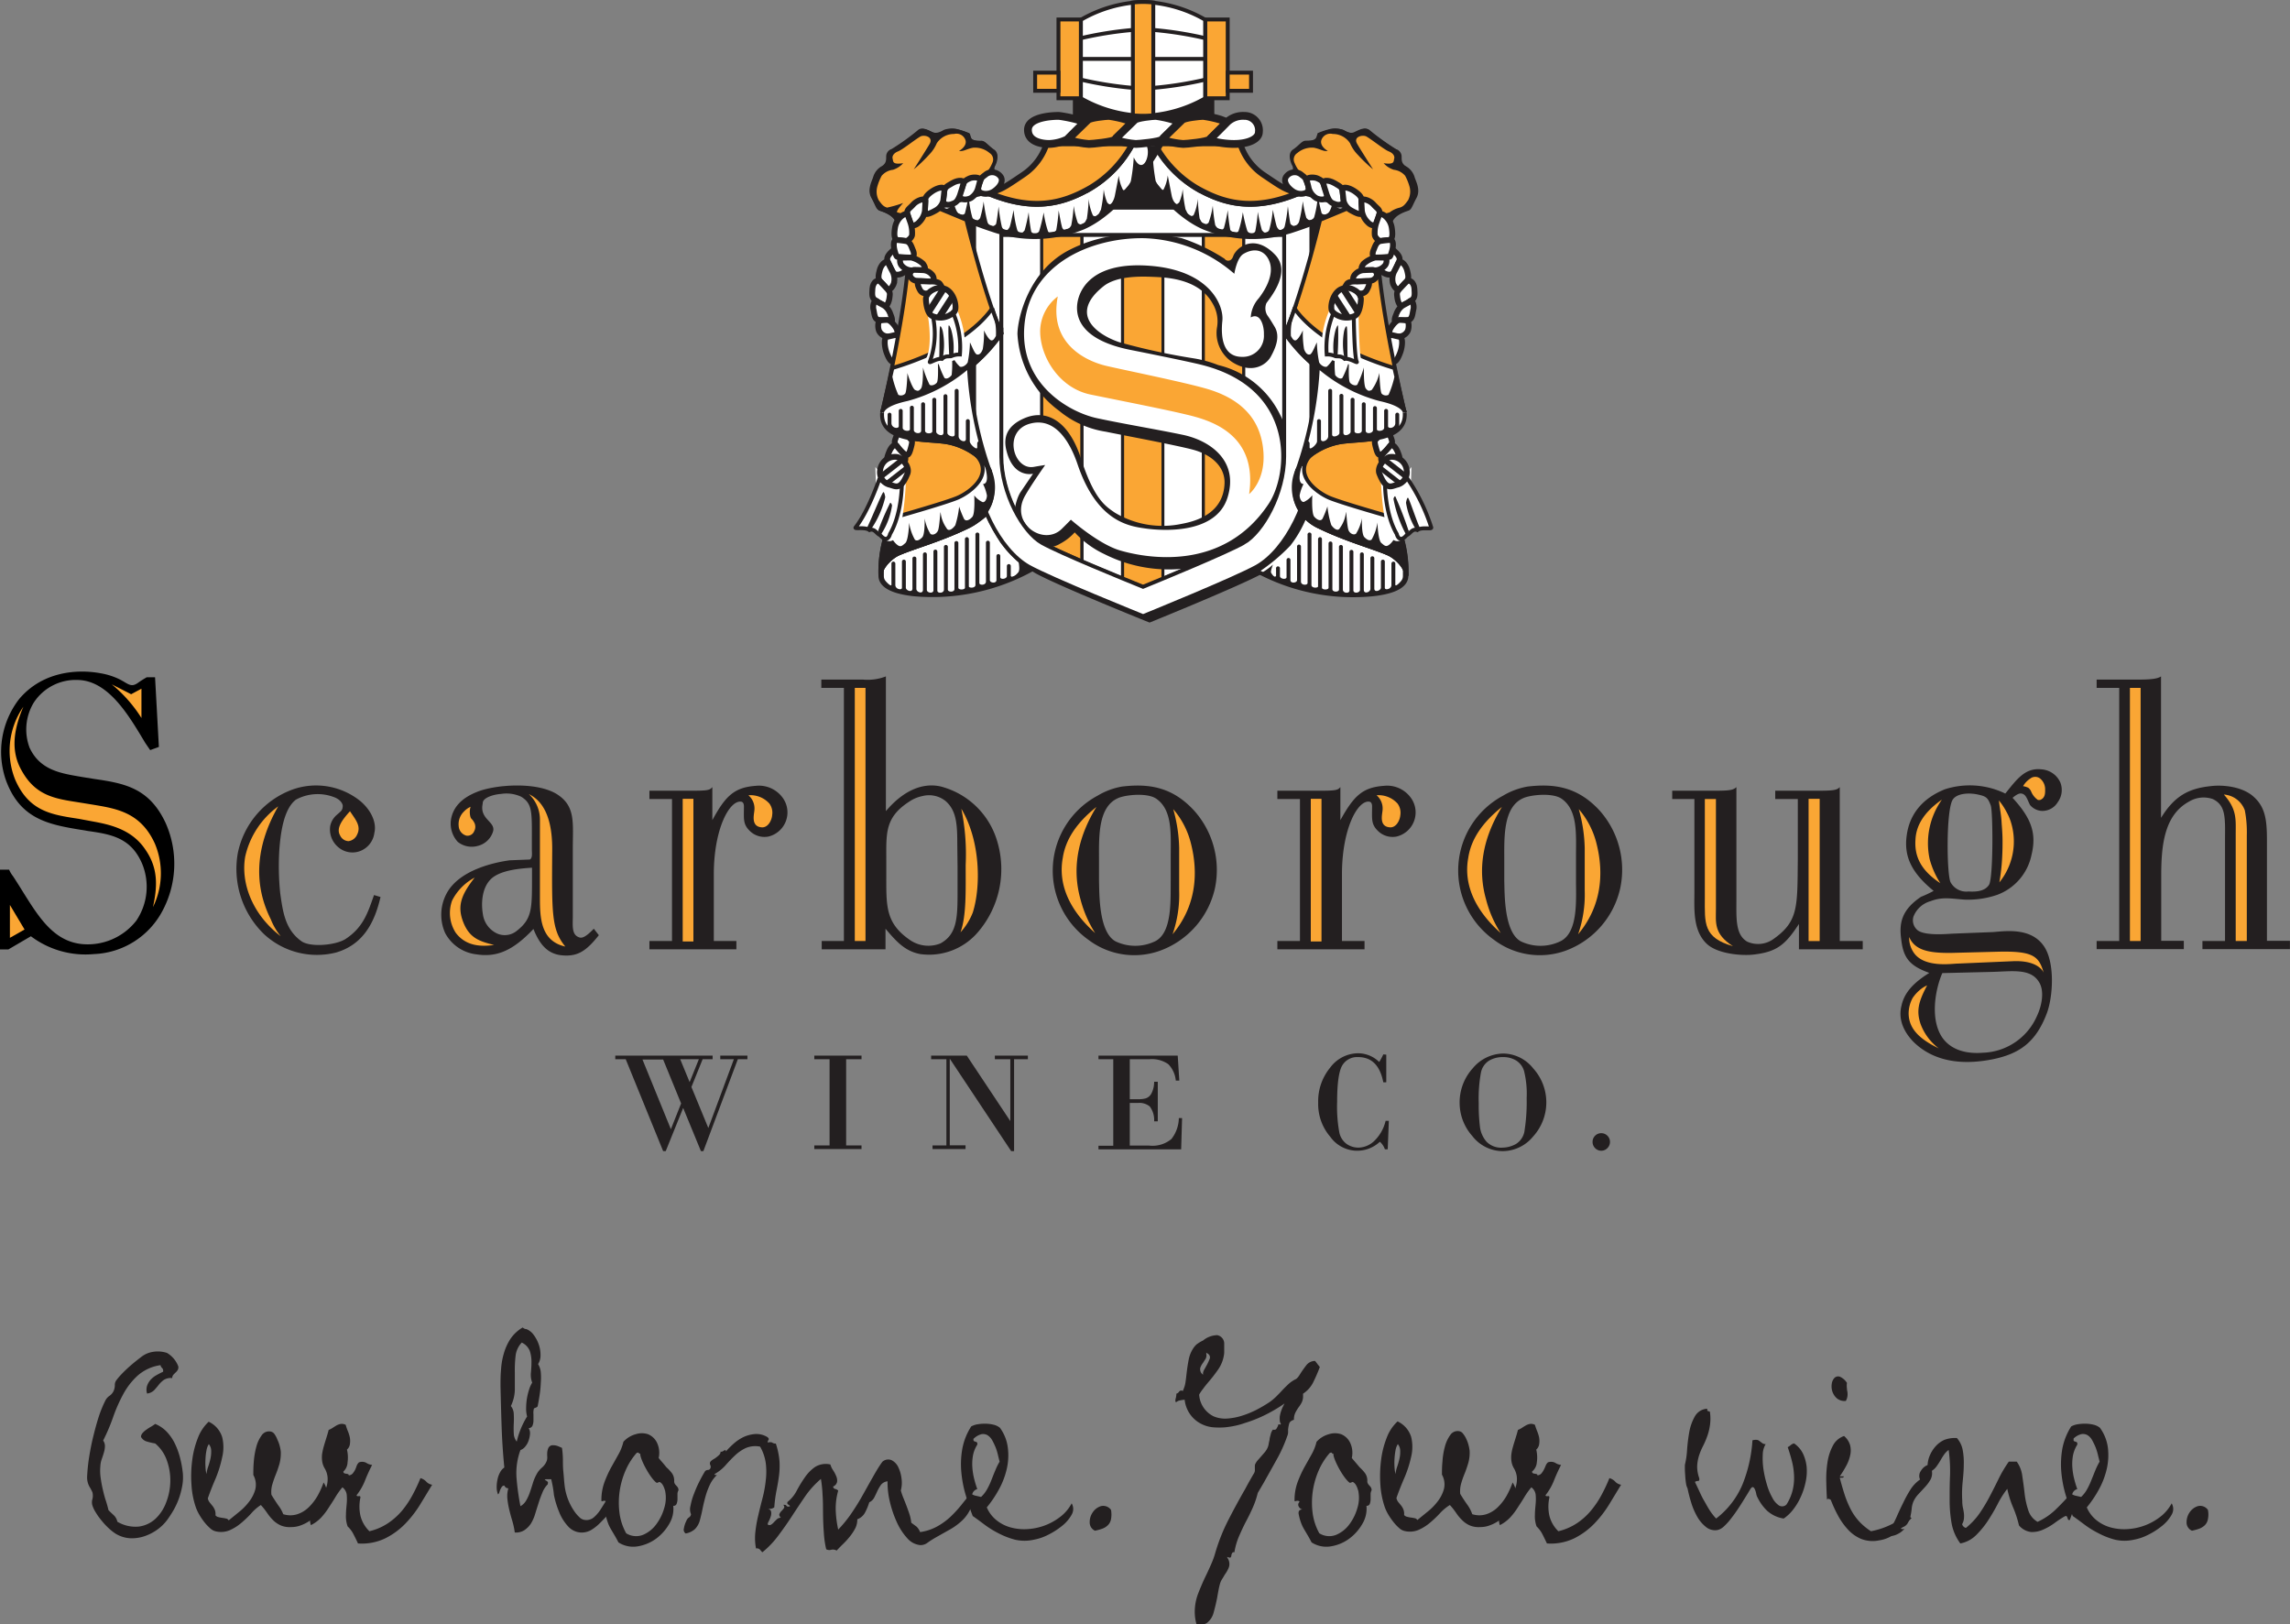 <svg id="Layer_1" data-name="Layer 1" xmlns="http://www.w3.org/2000/svg" viewBox="0 0 346.77 245.94"><rect x="0" y="0" width="346.77" height="245.94" fill="#808080" stroke="none"/><defs><style>.cls-1{fill:#231f20;}.cls-10,.cls-11,.cls-2,.cls-4,.cls-7{fill:#faa634;}.cls-12,.cls-13,.cls-3,.cls-5,.cls-6,.cls-8,.cls-9{fill:#fff;}.cls-10,.cls-11,.cls-12,.cls-14,.cls-3,.cls-4,.cls-5,.cls-7,.cls-8{stroke:#231f20;}.cls-14,.cls-3,.cls-7{stroke-width:0.59px;}.cls-4,.cls-5{stroke-width:0.44px;}.cls-10,.cls-8{stroke-width:0.88px;}.cls-13,.cls-9{stroke:#fff;}.cls-11,.cls-12,.cls-9{stroke-width:1.18px;}.cls-13{stroke-width:1.47px;}.cls-14{fill:none;}</style></defs><path class="cls-1" d="M312,118.51a3.37,3.37,0,0,0-2.82-2c-2.52-.3-3.78,1.5-5.52,3.66a12.33,12.33,0,0,0-9.11-.66c-3.48,1.38-5.4,3.84-5.82,7-.42,3,.54,5.52,4.08,8.4a18,18,0,0,1-1.92.9c-2.76,1.86-3.36,3.78-3,6.36.3,2.88,1.26,4.08,4.26,5.16-2.1,1.32-3.72,2.76-4.2,4.92-.48,1.8.06,3.72,1.8,5.52,3.54,3.48,8.4,3.36,12,2.64,4.13-.84,6.53-2.64,8.15-6.84,1-2.52,1.32-7.86-.42-10.32-2-2.88-5.94-2.22-7.73-2.1l-6.12.24c-1,.06-4.5.36-5.4-.66a1.93,1.93,0,0,1-.48-1.92,3.89,3.89,0,0,1,2.58-2.34c1.74-.66,2.88-.42,5.1-.24a13.61,13.61,0,0,0,5-.72,8.21,8.21,0,0,0,5.21-6.11c.78-3.24-.06-5.52-2.88-8.58,0,0,.72-.66,1.2-.66.84,0,1,.9,1.44,1.74a2.49,2.49,0,0,0,1.8.9,2.72,2.72,0,0,0,2.4-1.32A3.12,3.12,0,0,0,312,118.51Zm-17.87,28.85,7.44-.18c2.93-.06,5.81-.6,7.13,1.44,1,1.44.42,3.84-.24,5.22a9.26,9.26,0,0,1-8.21,5.58c-2.16.18-4.68-.24-6.12-2.28C292.26,154.44,293,149.94,294.12,147.36ZM301.19,134c-.59.9-1.73,1.08-3.11,1a2.71,2.71,0,0,1-2.7-1.38c-.6-1.08-.72-11.15.36-12.59.66-.9,2.4-1,3.72-.72s1.56.48,2,1.68C301.8,123,301.85,133,301.19,134Z"/><path class="cls-1" d="M242.25,122.77c-3.3-3.6-6.84-4.14-10.92-3.66a10.88,10.88,0,0,0-3.72,1.38,12.86,12.86,0,0,0-1.38,21.83,11.51,11.51,0,0,0,10.92,1.62,13.1,13.1,0,0,0,8.22-9.54A13.49,13.49,0,0,0,242.25,122.77Zm-5.88,19.73a6.93,6.93,0,0,1-6.06.06c-2.58-1.38-2.46-7.26-2.52-9.18v-2.94c0-3.59-.24-8.39,3.06-9.65,1.32-.48,4.38-.72,5.64.18,2.46,1.74,2.16,5.33,2.16,8.76v3.59C238.65,136.26,239,141.12,236.37,142.5Z"/><path class="cls-1" d="M180.84,122.77c-3.3-3.6-6.84-4.14-10.92-3.66a10.76,10.76,0,0,0-3.71,1.38,12.87,12.87,0,0,0-1.39,21.83,11.51,11.51,0,0,0,10.92,1.62A13.1,13.1,0,0,0,184,134.4,13.49,13.49,0,0,0,180.84,122.77ZM175,142.5a6.93,6.93,0,0,1-6.06.06c-2.58-1.38-2.46-7.26-2.52-9.18v-2.94c0-3.59-.24-8.39,3.06-9.65,1.32-.48,4.38-.72,5.64.18,2.46,1.74,2.16,5.33,2.16,8.76v3.59C177.24,136.26,177.54,141.12,175,142.5Z"/><path class="cls-1" d="M151,127.38a12.08,12.08,0,0,0-8.51-8.27c-2.82-.66-5.76.66-8.34,3.72v-20.4a7.64,7.64,0,0,1-3.48.48h-6.3v1.26h3.42V142.5h-3.36v1.26h9.66v-3.12c1.68,2,3,3.42,5.27,3.84a9.71,9.71,0,0,0,8.76-3.36A14.63,14.63,0,0,0,151,127.38ZM145,131.16v4.27c0,3.77-.18,6.11-2.58,7.43a4.9,4.9,0,0,1-4.49-.42c-3.78-2.52-3.72-5.1-3.72-9.48v-2.7c0-4.07-.24-6.47,3.48-8.87a5.46,5.46,0,0,1,2-.84,4,4,0,0,1,3.53.78c1.62,1.44,1.74,3.53,1.74,6.47Z"/><path d="M24.06,113.11l-1.32.48L22,112.51c-2.4-4-5.52-9.48-10.26-9.54a7.57,7.57,0,0,0-6.66,3.48,7.85,7.85,0,0,0-.6,6.78c1.62,3.48,4.86,3.9,8,4.44l1.86.3c4.56.66,8.28,1.38,10.74,6.66a15.15,15.15,0,0,1-.48,13.31,12.28,12.28,0,0,1-10.38,6.54,13.72,13.72,0,0,1-9.54-2.7l-3.42,2H0V131.7H1.38a4.34,4.34,0,0,0,.6,1c3.12,4.74,5.34,9.72,10.38,10.26a9.33,9.33,0,0,0,8.28-3.54,9.16,9.16,0,0,0,.9-8.58c-1.68-4-4.74-4.5-8.22-5l-1.8-.3c-4.62-.78-8.58-1.8-10.62-7.38a13.07,13.07,0,0,1,2-12.3c3.54-4.2,8.82-4.56,12.36-3.9a10.58,10.58,0,0,1,2.82.9c1.32.66,1.74,1.32,2.82.54.48-.36,1.32-.84,1.32-.84h1.26Z"/><path class="cls-2" d="M21.42,104.29l-1.56.84-2.94-1.5a21.21,21.21,0,0,1,4.5,5.1Z"/><path class="cls-2" d="M11.94,124l1.92.36c2.58.47,6.06,1.14,8.16,4.31,2,2.88,1.8,5.7,1.14,8.7a11.56,11.56,0,0,0,.3-9.6c-2.16-4.79-5.88-5.33-9.48-5.93l-2.22-.36c-3.48-.54-6.42-1-8.52-4.86-1.68-3-1.14-6.24.3-9.6a11.74,11.74,0,0,0-1.26,11C4.38,122.89,7.8,123.37,11.94,124Z"/><polygon class="cls-2" points="3.72 140.76 1.5 137.04 1.5 142.02 3.72 140.76"/><path class="cls-1" d="M57.62,135.84c-.9,3.9-2.64,7.2-6.72,8.4A11.78,11.78,0,0,1,40,141.48a13.76,13.76,0,0,1-4-12.23,13,13,0,0,1,8.39-9.72,10.68,10.68,0,0,1,10.2,1.8c1.68,1.44,2.46,3.3,2.1,4.8a3.4,3.4,0,0,1-2.16,2.75,3.29,3.29,0,0,1-3.24-.53A3.51,3.51,0,0,1,50,125.11a3,3,0,0,1,.9-1.62c.72-.66,1-.72,1-1.5-.06-.42-.48-1-1.44-1.32a6.9,6.9,0,0,0-5.64.42c-1.92,1.44-2.33,5.27-2.51,7.43a39.9,39.9,0,0,0,.12,6.72c.41,2.94.78,5.52,3.17,7.26,1.32,1,5.22.66,6.72-.3,2.76-1.8,3.42-4.14,4.32-6.66Z"/><path class="cls-2" d="M42.51,141.78A9.67,9.67,0,0,1,41,139.2c-2.88-5.76-2-11.63,1.13-17.09a12.87,12.87,0,0,0-5,7.62C36.45,133.62,38.13,138.42,42.51,141.78Z"/><path class="cls-2" d="M52.76,127.38a1.65,1.65,0,0,0,1.32-1c.66-1.31-.3-2.33-1.08-3.53-1.32,1.44-2.1,2.64-1.5,3.66A1.47,1.47,0,0,0,52.76,127.38Z"/><path class="cls-1" d="M89.92,140.64c-1.56,1.62-2,1.44-2.46,1.2-.9-.48-.72-1.8-.72-3.18V128.52c0-3.83.42-6.29-2.16-8.09-3.06-2.16-9.72-1.62-12.42-.48-2.22.9-3.48,2.22-3.84,4a4.09,4.09,0,0,0,1,3.54,3.39,3.39,0,0,0,3.06.6,3.21,3.21,0,0,0,2.28-2.17c.42-1.43-1.86-1.79-1.62-3.89l.06-.42c0-.84,1.74-1.32,2.76-1.38a5.28,5.28,0,0,1,3.06.42c1.74,1.08,1.62,2.28,1.62,7v1.13c0,.37.12,1.14-.3,1.38l-3.06.12c-2.28.31-7.62,1.44-9.54,5a6.82,6.82,0,0,0-.24,6,6.15,6.15,0,0,0,4.74,3.24c3.06.48,5.52-.54,8.64-3.84,1,2.52,2.28,3.84,4.44,4s3.48-.54,5.46-3.06Zm-9.36-7.26c0,4.32-.06,5.82-2.28,7.56a2.88,2.88,0,0,1-2.88.48,3.77,3.77,0,0,1-2.28-3c-.24-1.38-.24-3.78,1.14-5.22s4.5-1.68,6.3-1.8Z"/><path class="cls-2" d="M83.62,128.76c.06-6.17-2.22-7.85-3.54-8.51a5.26,5.26,0,0,1,1.68,3.9v11.69c0,3.06.06,6.66,3.84,7.5C83.5,140.76,83.56,138.36,83.62,128.76Z"/><path class="cls-2" d="M69.46,125.11a1.59,1.59,0,0,0,1.14,1.43,1.08,1.08,0,0,0,1.2-.66,1.38,1.38,0,0,0-.06-1.44c-.3-.53-.42-.35-.54-.89a2.82,2.82,0,0,1,.06-1.38,3.22,3.22,0,0,0-1,.72A2.66,2.66,0,0,0,69.46,125.11Z"/><path class="cls-2" d="M69,141.24c1.5,2,3.72,2.16,5.82,1.86-2.16-.54-3.72-1-4.68-3.48s-.24-4.19,1.74-6.72a8,8,0,0,0-3.42,3.48A5.54,5.54,0,0,0,69,141.24Z"/><path class="cls-1" d="M114.47,119a4.43,4.43,0,0,1,4,1.74,3.76,3.76,0,0,1-2.1,5.94,3.16,3.16,0,0,1-2.88-.9c-1-1-.84-1.8-.84-3.6,0,0,.06-.72-.42-.78-1.8-.24-4.14,4.2-4.14,11V142.5h3.42v1.26H98.34V142.5h3.42V121H98.34v-1.26h6.83c2.28,0,2.34-.18,2.7-.54v5C109.85,120.55,111.17,119.23,114.47,119Z"/><path class="cls-2" d="M115.43,125.29c.9,0,1.44-1.08,1.5-1.86a2.34,2.34,0,0,0-.42-1.74,3.85,3.85,0,0,0-3.18-1.26,2.63,2.63,0,0,1,.9,2.34C114.17,123.43,113.69,125.23,115.43,125.29Z"/><rect class="cls-2" x="103.38" y="120.97" width="1.62" height="21.6"/><rect class="cls-2" x="129.44" y="104.17" width="1.62" height="38.33"/><path class="cls-2" d="M145.45,141.18a9.59,9.59,0,0,0,1.86-3c1.26-4,1.14-10.91-1.74-15.71a34.18,34.18,0,0,1,.66,8.51C146.23,134.94,146.35,138.66,145.45,141.18Z"/><path class="cls-2" d="M165.84,141.3a17.78,17.78,0,0,1-2.22-5.1c-1.25-4.43-.59-9.11,2.41-14-3,2.4-4.68,4.91-5.1,7.74C160.27,133.56,161.59,137.52,165.84,141.3Z"/><path class="cls-2" d="M180.36,127.8a12.64,12.64,0,0,0-2.7-5.27,23.29,23.29,0,0,1,.9,5.88v6.47a18.25,18.25,0,0,1-1,6.6C181.08,137.28,181.5,132.36,180.36,127.8Z"/><path class="cls-1" d="M209.59,119a4.43,4.43,0,0,1,4,1.74,3.76,3.76,0,0,1-2.1,5.94,3.16,3.16,0,0,1-2.88-.9c-1-1-.84-1.8-.84-3.6,0,0,.06-.72-.42-.78-1.8-.24-4.14,4.2-4.14,11V142.5h3.42v1.26h-13.2V142.5h3.42V121h-3.42v-1.26h6.84c2.28,0,2.34-.18,2.7-.54v5C205,120.55,206.29,119.23,209.59,119Z"/><path class="cls-2" d="M210.55,125.29c.9,0,1.44-1.08,1.5-1.86a2.34,2.34,0,0,0-.42-1.74,3.85,3.85,0,0,0-3.18-1.26,2.63,2.63,0,0,1,.9,2.34C209.29,123.43,208.81,125.23,210.55,125.29Z"/><rect class="cls-2" x="198.49" y="120.97" width="1.62" height="21.6"/><path class="cls-2" d="M227.25,141.3a17.25,17.25,0,0,1-2.22-5.1c-1.26-4.43-.6-9.11,2.4-14-3,2.4-4.68,4.91-5.1,7.74C221.67,133.56,223,137.52,227.25,141.3Z"/><path class="cls-2" d="M241.77,127.8a12.64,12.64,0,0,0-2.7-5.27,23.29,23.29,0,0,1,.9,5.88v6.47a18.25,18.25,0,0,1-1,6.6C242.49,137.28,242.91,132.36,241.77,127.8Z"/><path class="cls-1" d="M265.66,144.54c-1.8.24-5.4-.06-7.08-1.5-2.28-2-2-5.4-2-7.92V121h-3.36v-1.26H260c2.22,0,2.52-.18,2.94-.54v16.91c0,2.94-.18,5.4,1.62,6.48a4,4,0,0,0,3.95-.36c3.84-2.7,3.66-4.86,3.73-12.18V121h-3.42v-1.26h6.83c2.28,0,2.58-.18,2.94-.54V142.5h3.48v1.26h-9.66v-3.84C270.39,143,269.14,144.12,265.66,144.54Z"/><path class="cls-2" d="M262.42,143.28c-2.94-1.86-2.58-3.6-2.58-5.64V121h-1.68V136C258.16,139.74,257.86,142,262.42,143.28Z"/><rect class="cls-2" x="273.87" y="120.97" width="1.68" height="21.54"/><path class="cls-2" d="M308.87,117.85a1.21,1.21,0,0,0-1.44.06,3.42,3.42,0,0,0-1.08,1.14,2.92,2.92,0,0,1,.78.24,1.45,1.45,0,0,1,.48.66,2.88,2.88,0,0,0,1,1.2h.3c.84-.3.78-1.14.78-1.62A2.09,2.09,0,0,0,308.87,117.85Z"/><path class="cls-2" d="M293.82,133.74a12.88,12.88,0,0,1-1.62-3.65,11.4,11.4,0,0,1,1.86-9c-2.88,2-3.9,4.08-4,6C289.86,129.67,290.88,131.82,293.82,133.74Z"/><path class="cls-2" d="M303.11,124.75s.13,1.5.13,2.52,0,1.37-.06,2.63a30.75,30.75,0,0,1-.42,3.72,9.85,9.85,0,0,0,1.73-9.18,8.14,8.14,0,0,0-.65-1.49,10.28,10.28,0,0,0-1.15-1.74C302.82,122.47,303.05,123.37,303.11,124.75Z"/><path class="cls-2" d="M296.46,145.92l8.33-.36c4-.18,4.68,1.74,4.68,1.74-.72-2.52-1.62-3.3-6.89-3.18l-7,.18c-3.72.06-5.64-.48-6.48-2.4a4,4,0,0,0,.6,2.22C291.24,146.64,295.56,145.92,296.46,145.92Z"/><path class="cls-2" d="M289.62,151.14a5,5,0,0,0-.6,2.28c0,2.46,1.8,4,4.56,5.34a8.2,8.2,0,0,1-2.76-3.72c-.66-2-.3-3.36,1-5.82a4.51,4.51,0,0,0-1.2.78A5.7,5.7,0,0,0,289.62,151.14Z"/><path class="cls-1" d="M335.07,121a4.25,4.25,0,0,0-3.54.36c-3.72,2-4.26,6.41-4.26,11.21v9.9h3.42v1.26h-13.2V142.5h3.42V104.17h-3.42v-1.26H324c2.28,0,2.88-.24,3.24-.48v21.42c2-3.24,4.08-4.44,7.5-4.8,1.86-.24,4.86.06,6.54,1.62,2.1,1.86,2,4.38,2,7.8v14h3.48v1.26H333.51V142.5h3.42V127.63C336.93,124,337.17,122,335.07,121Z"/><rect class="cls-2" x="322.53" y="104.17" width="1.62" height="38.33"/><path class="cls-2" d="M340.23,142.5v-16a17.34,17.34,0,0,0-.3-3.78,3.64,3.64,0,0,0-3.18-2.4c2,2.22,1.8,3.78,1.8,5.88V142.5Z"/><path class="cls-1" d="M104.7,164.61l2.56,6.21,3.87-10.42h-2.06v-.54h4.11v.54h-1.45l-5.22,13.92h-.37l-2.69-6.54-2.64,6.54h-.39L94.75,160.4H93.17v-.54h14.74v.54H106.4ZM101.59,171l1.55-3.9-2.72-6.65H97.29ZM103,160.4l1.43,3.47,1.4-3.47Z"/><path class="cls-1" d="M125.62,173.46V160.4h-2.31v-.54h7.15v.54h-2.33v13.06h2.33V174h-7.15v-.54Z"/><path class="cls-1" d="M153.56,160.4v13.92h-.44l-9.3-14h0v13.12h2.39V174h-5v-.54h2.1V160.4H141v-.54h5.4l6.59,9.91h0V160.4h-2.34v-.54h5v.54Z"/><path class="cls-1" d="M171.08,160.4v6.06h1.28a4.16,4.16,0,0,0,1.14-.13,1.54,1.54,0,0,0,.84-.71,3.77,3.77,0,0,0,.43-1.81h.55v6h-.55a3.43,3.43,0,0,0-.66-2.25,2.48,2.48,0,0,0-1.75-.54h-1.28v6.46H174a4.47,4.47,0,0,0,3.39-1,5.28,5.28,0,0,0,1.12-3.16H179l-.14,4.73H166.34v-.54h2.24V160.4h-2.24v-.54h12l.24,3.78h-.53a4.11,4.11,0,0,0-1.13-2.48,4.3,4.3,0,0,0-2.85-.76Z"/><path class="cls-1" d="M209.92,159.71v4.19h-.45q-.74-3.83-3.82-3.82a2.6,2.6,0,0,0-2.41,1.29c-.5.87-.76,2.69-.76,5.46a21.41,21.41,0,0,0,.33,4.66,2.87,2.87,0,0,0,1.13,1.76,3.13,3.13,0,0,0,1.78.54,3.57,3.57,0,0,0,2.37-1,6.19,6.19,0,0,0,1.73-3.06h.49l-.17,4.31h-.43a2.7,2.7,0,0,0-.76-1.14,5,5,0,0,1-7.5-.74,7.59,7.59,0,0,1-1.84-5.18,8,8,0,0,1,1.81-5.3,5.32,5.32,0,0,1,4.19-2.18,4.6,4.6,0,0,1,3.24,1.32,9.08,9.08,0,0,0,.62-1.15Z"/><path class="cls-1" d="M227.59,174.32a5.84,5.84,0,0,1-4.65-2.3,7.55,7.55,0,0,1-1.91-4.91,7.69,7.69,0,0,1,2-5.35,6.1,6.1,0,0,1,4.66-2.22,5.88,5.88,0,0,1,4.48,2.25,7.67,7.67,0,0,1,0,10.3A6,6,0,0,1,227.59,174.32Zm0-14.24a4.06,4.06,0,0,0-2.09.53,2.78,2.78,0,0,0-1.25,1.85,21.66,21.66,0,0,0-.33,4.59,26.68,26.68,0,0,0,.19,3.62,4.17,4.17,0,0,0,1,2.23,3.08,3.08,0,0,0,2.43.89,4.29,4.29,0,0,0,2-.54,2.83,2.83,0,0,0,1.33-2.11,28.18,28.18,0,0,0,.31-4.85,14.3,14.3,0,0,0-.39-4.08,2.79,2.79,0,0,0-1.23-1.63A3.74,3.74,0,0,0,227.64,160.08Z"/><path class="cls-1" d="M241.16,172.92a1.3,1.3,0,0,1,.38-.93,1.32,1.32,0,1,1,1.87,1.87,1.29,1.29,0,0,1-1.87,0A1.31,1.31,0,0,1,241.16,172.92Z"/><path class="cls-1" d="M152.05,28.18s-.16-.34-.37-.75a.92.92,0,0,0-.12-.67,1.6,1.6,0,0,0-.62-.54l0,0a.84.84,0,0,1-.25-1.09c.23-.4.74-1.84-.12-2.43s-1.34-1.33-1.9-1.33-1.46,0-1.62-.53-.2-.61-.2-.61a11.49,11.49,0,0,0-2-.66,3.65,3.65,0,0,0-1.77.14c-.34.16-1.08.7-1.83.34s-1.57-.8-2.15-.29a34.94,34.94,0,0,1-4,2.87,1.17,1.17,0,0,0-.8,1c-.05.42.12,1.08-.64,1.57a2.82,2.82,0,0,0-1.33,1.61c-.15.59-1,1.92-.3,3.19s.72,1.76,1.25,1.94,2,.66,2.42,1.74a.48.48,0,0,0,.16.12,2.71,2.71,0,0,0-.23.73c-.23,1.37,0,1.77.37,1.88h-.08c-.48-.06-.57.62-.39,1.43h0c-.51.44-1.32,1.1-1,1.77.12.25.22.48.32.7l-.17-.33c-.29-.67-1.1.14-1.32,1s-.3,1.32.14,1.76c-.44-.51-1.18,0-1.25,1s-.07,1.4.44,1.77l.08.05c-.3,0-.49.79-.37,1.28s.15,1.54.81,1.61l.45.06-.16,0c-.44-.08-.48,1.1-.22,1.62a1.57,1.57,0,0,0,1.48.81h.17l-.4.08c-.59,0-.47,1.46-.14,2.36s.66,1.38,1,1.44c-.38,1.89-.74,3.57-1,4.87s-.56,2.3-.56,2.3l.05,0c-.08.34-.13.53-.13.53a3.17,3.17,0,0,0,2.25,3.33.79.79,0,0,0,0,.09c-.26.78-.51,1.1,0,1.61-.37-.36-.88.22-1.17,1a2.32,2.32,0,0,0-.26,1,2.28,2.28,0,0,0-1.07,1.61,2.81,2.81,0,0,0,0,.58l-.2.16.39.55a1.81,1.81,0,0,0,.78.79l.07.09a3.29,3.29,0,0,1-1.13-.88s-1.63,4.9-3.63,7.45c-.19.24.87,0,1.64.2,0,.05.08.07.21.07a.85.85,0,0,1,.25.13c.76-.3,1.1.6,1.61.76a1.57,1.57,0,0,0,.72.55,18.5,18.5,0,0,0-.68,5.6,2.19,2.19,0,0,0,1.47,1.91,6,6,0,0,0,1.62.55,15.26,15.26,0,0,0,2,.34,31.89,31.89,0,0,0,16-2.79c.55-.24,1.09-.5,1.62-.77.18.12.35.24.53.34,3.35,1.88,17.31,7.49,17.31,7.49s13.52-5.48,17.07-7.42c.45.25,1,.52,1.72.82A31.81,31.81,0,0,0,207.86,90a15.43,15.43,0,0,0,2-.34,6,6,0,0,0,1.61-.55A2.17,2.17,0,0,0,213,87.18a18.12,18.12,0,0,0-.68-5.6A1.53,1.53,0,0,0,213,81c.52-.16.85-1.06,1.62-.76a.75.75,0,0,1,.25-.13c.12,0,.21,0,.2-.07.75-.18,1.74.08,1.65-.2a28.47,28.47,0,0,0-3.64-7.45,3.29,3.29,0,0,1-1.13.88l.07-.08a1.78,1.78,0,0,0,.78-.8l.39-.55-.2-.16A2.21,2.21,0,0,0,212,69.52a2.63,2.63,0,0,0-.26-1c-.3-.74-.81-1.32-1.18-1,.52-.51.26-.83,0-1.61a.94.94,0,0,0,0-.09,3.15,3.15,0,0,0,2.24-3.33s-.05-.19-.12-.53l.05,0s-.26-1.12-.57-2.3-.64-3-1-4.87c.33-.06.65-.5,1-1.44s.44-2.36-.15-2.36l-.39-.08h.17a1.54,1.54,0,0,0,1.47-.81c.26-.52.22-1.7-.22-1.62l-.16,0,.45-.06c.67-.07.67-1,.82-1.61s-.07-1.25-.38-1.28l.08-.05c.52-.37.52-.74.44-1.77s-.81-1.54-1.25-1c.44-.44.37-.88.15-1.76s-1-1.7-1.33-1l-.16.33.31-.7c.29-.67-.52-1.33-1-1.77h0c.17-.81.08-1.49-.4-1.43h-.07c.37-.11.59-.51.37-1.88a3.12,3.12,0,0,0-.23-.73.83.83,0,0,0,.16-.12c.39-1.08,1.88-1.56,2.41-1.74s.57-.68,1.25-1.94-.15-2.6-.3-3.19a2.8,2.8,0,0,0-1.32-1.61c-.77-.49-.6-1.15-.64-1.57a1.17,1.17,0,0,0-.81-1,36.75,36.75,0,0,1-4-2.87c-.57-.51-1.4-.07-2.15.29s-1.48-.18-1.83-.34a3.65,3.65,0,0,0-1.77-.14,11.49,11.49,0,0,0-2,.66s0,.08-.19.61-1.07.54-1.63.53-1,.73-1.9,1.33-.35,2-.11,2.43a.84.84,0,0,1-.26,1.09l0,0a1.63,1.63,0,0,0-.63.54.92.92,0,0,0-.12.67l-.37.75a21.54,21.54,0,0,1-3-1.76,8.87,8.87,0,0,1-3.45-4.67c1.72-.2,2.79-.9,2.79-1.75a2.18,2.18,0,0,0-2.22-2.45,3.53,3.53,0,0,0-2.51.86,3.68,3.68,0,0,0-2.2-.59V14.88h2.21V13.75h3.53V11h-3.53V3h-3.39A20.35,20.35,0,0,0,174.65.39h0a14.34,14.34,0,0,0-3.09,0h0A20.43,20.43,0,0,0,163.68,3H160.3V11h-3.54v2.75h3.54v1.13h2.21v3a10.19,10.19,0,0,0-2.21-.35c-.41,0-4.62,0-4.62,2.12,0,1.71,1.87,2,2.78,2.12A9,9,0,0,1,155,26.42,19.83,19.83,0,0,1,152.05,28.18Zm59,13.06a2.64,2.64,0,0,0-.15,1.69c.15.59.66,1.18,1,.89-.44.51-.37.66-.3,1.32s.45,1.4.74,1.18a2.51,2.51,0,0,0-.88,1.25c-.22.51-.43,1.15,0,1.1a3.71,3.71,0,0,0-.87,1,1.43,1.43,0,0,0-.15,1.13l-.13,0c-.62-3.4-1.19-7-1.48-10.12l.06,0a3.77,3.77,0,0,0,.45.43C210,41.68,210.81,41.76,211.1,41.24Zm-75.22,9.6a1.39,1.39,0,0,0-.15-1.13,3.85,3.85,0,0,0-.86-1c.41,0,.19-.59,0-1.1a2.47,2.47,0,0,0-.89-1.25c.3.22.67-.52.74-1.18s.15-.81-.3-1.32c.3.29.81-.3,1-.89a2.58,2.58,0,0,0-.15-1.69c.3.52,1.11.44,1.77-.07a2.68,2.68,0,0,0,.45-.43l.06,0c-.28,3.1-.85,6.72-1.47,10.12Z"/><path class="cls-3" d="M195.18,82.42a17.43,17.43,0,0,0,2.41-4.22,7,7,0,0,0,2.31,1.62c4,1.93,8.24,3.09,10.3,4,1.11.47,2.77,2,2.77,3.38,0,1.23-1.24,2.39-5.12,2.8a30.73,30.73,0,0,1-17.53-3.53A28.12,28.12,0,0,0,195.18,82.42Z"/><path class="cls-1" d="M193.23,87.22h0v-1.1h0a.3.3,0,1,1,.59,0h0v1.1c0,.48,1,.59,1,.18V84.79h0a.3.3,0,0,1,.3-.29.29.29,0,0,1,.29.29h0v3.06c0,.55,1,.44,1,0V82.77h0a.29.29,0,0,1,.29-.3.3.3,0,0,1,.3.3h0v5.3c0,.59,1,.59,1,.22V81h0a.3.3,0,1,1,.59,0h0v7.58c0,.52,1,.48,1,.22V81.64h0a.31.31,0,0,1,.3-.3.3.3,0,0,1,.29.3h0V89c0,.34,1,.37,1,0V82.29h0a.29.29,0,1,1,.58,0h0v6.92c0,.51,1,.48,1,.07v-6.4h0a.3.3,0,1,1,.59,0h0v6.4c0,.59,1,.63,1,.15V83.52h0a.3.3,0,0,1,.59,0h0v5.87c0,.55,1,.41,1-.07V83.94h0a.29.29,0,0,1,.58,0h0v5.38c0,.7,1,.37,1-.15V84.53h0a.29.29,0,0,1,.29-.29.3.3,0,0,1,.3.29h0v4.6c0,.67,1,.3,1-.14V85h0a.3.3,0,0,1,.59,0h0v4c0,.45,1,.22,1-.4V85.35h0a.3.3,0,0,1,.3-.3.29.29,0,0,1,.29.3h0v3.19c0,.26.37,0,.7-.36s.45-.56.45-1V85.67S214.66,89,209,89.8a30.69,30.69,0,0,1-18.07-3,8.8,8.8,0,0,0,1.77-1.25c.22-.36-.37.92-.22,1.18S193,87.55,193.23,87.22Z"/><path class="cls-3" d="M151.69,81.93a40.4,40.4,0,0,1-2.25-4.17,12.76,12.76,0,0,1-3.05,2.06c-4,1.93-8.24,3.09-10.3,4-1.11.47-2.77,2-2.77,3.38,0,1.23,1.24,2.39,5.12,2.8a31.23,31.23,0,0,0,17.77-3.73A17.08,17.08,0,0,1,151.69,81.93Z"/><path class="cls-1" d="M153.06,87.22h0V85.67h0a.3.3,0,0,0-.59,0h0v1.55c0,.48-1,.59-1,.18V84.2h0a.29.29,0,0,0-.58,0h0v3.65c0,.55-1,.44-1,0V82.13h0a.3.3,0,0,0-.59,0h0v5.94c0,.59-1,.59-1,.22V81h0a.3.3,0,1,0-.59,0h0v7.58c0,.52-1,.48-1,.22V81.64h0a.31.31,0,0,0-.3-.3.3.3,0,0,0-.29.3h0V89c0,.34-1,.37-1,0V82.29h0a.3.3,0,1,0-.59,0h0v6.92c0,.51-1,.48-1,.07v-6.4h0a.3.3,0,1,0-.59,0h0v6.4c0,.59-1,.63-1,.15V83.52h0a.3.3,0,0,0-.3-.29.29.29,0,0,0-.29.29h0v5.87c0,.55-1,.41-1-.07V83.94h0a.29.29,0,0,0-.29-.29.3.3,0,0,0-.3.29h0v5.38c0,.7-1,.37-1-.15V84.53h0a.3.3,0,0,0-.59,0h0v4.6c0,.67-1,.3-1-.14V85h0a.3.3,0,0,0-.59,0h0v4c0,.45-1,.22-1-.4V85.35h0a.3.3,0,0,0-.3-.3.29.29,0,0,0-.29.3h0v3.19c0,.26-.37,0-.71-.36s-.44-.56-.44-1V85.67s-2.28,3.35,3.35,4.13a33.75,33.75,0,0,0,18.9-3.43,9.09,9.09,0,0,1-1.77-1.25c-.22-.37.26,1.1-.14,1.57S153.28,87.55,153.06,87.22Z"/><path class="cls-4" d="M170,35.6v52l3.11,1.27,3-1.23v-52Z"/><path class="cls-5" d="M176.1,35.6v52c1.81-.75,4-1.68,6.11-2.58V35.6Z"/><path class="cls-4" d="M182.23,35.6V85c2.57-1.11,4.93-2.18,6.06-2.81l.05,0V35.6Z"/><path class="cls-5" d="M163.85,35.6V85c2.08.9,4.3,1.82,6.12,2.57v-52Z"/><path class="cls-4" d="M157.73,35.6V82.17l.08,0c1.11.62,3.47,1.68,6,2.79V35.6Z"/><path class="cls-5" d="M151.63,35.6V69.14c0,5.45,3.2,11.32,6.09,13V35.6Z"/><path class="cls-5" d="M188.35,35.6V82.18c2.89-1.68,6.1-7.55,6.11-13V35.6Z"/><path class="cls-1" d="M180.72,54.26a98.37,98.37,0,0,1-11.26-2.45c-3.27-1.11-7.73-4.19-2.36-8.46,1.93-1.54,5.43-1.51,7.34-1.43s7,.16,9.16,4a5.29,5.29,0,0,1,.68,3.72,5.27,5.27,0,0,0,2.47,5.29c2.89,1.73,5,.33,5.69-.93s1.47-3,.59-4.49-1-1.56-1.19-1.88a2.07,2.07,0,0,1-.08-1.7c.33-.57,3.94-4.6,1.33-7.35s-5-1.72-6-.4c-.38.47-.33.74-.55,1a.67.67,0,0,1-1.11,0,28.21,28.21,0,0,0-6.48-3.11c-1.53-.29-9.41-2.11-17,1.77-6.25,3.19-7.84,10.38-7.88,12.71a15.43,15.43,0,0,0,6.3,11.65,14.49,14.49,0,0,0,7.11,3.18c1.26.28,10.52,2,13.21,2.73s4.84,2.51,4.74,5.11-1.56,5.22-6.5,6.11a14,14,0,0,1-10.1-1.69c-1.47-1-3.15-2.06-5.13-8.18-1.89-5.86-5.31-7.49-8.5-6.16-3,1.25-3.17,3.21-2.85,4.71,1,4.52,4.08,3.73,4.08,3.73s-1,1.47-1.87,2.75-1.56,4.72-.24,6.33c2.49,3.06,5.47,2,6.11,1.57a8.06,8.06,0,0,0,2.31-1.77,14.6,14.6,0,0,0,4.51,3.3,21.75,21.75,0,0,0,12.42,2.15c5.82-.9,10.1-3.54,12.74-7.16a15.15,15.15,0,0,0,1.39-16.2,14,14,0,0,0-9.31-7.42A17.69,17.69,0,0,0,180.72,54.26Z"/><path class="cls-6" d="M189.4,48.07a4.69,4.69,0,0,1,1.21-2.9c1.29-1.67,2.23-3.73,1.67-5.43s-2.14-2.39-4-1.28c-1,.6-1.37,3-1.37,3a21.82,21.82,0,0,0-13.65-5.39c-8.16-.12-18,4.07-18.19,14.26-.12,8.16,7,12.13,11.05,13s8.88,1.66,13,2.52,8.53,3.94,6.75,9.53-9.94,5-12.42,4.65-7.3-1-10.25-9.64c-1-3-3.18-7.29-7.17-6.25-4.25,1.1-2.57,7.13.53,6.56,1.07-.19,1.71-.28,1.71-.28s-2,2.83-3,4.57c-2.5,4.26,2.75,7.78,5.49,5.12.94-.92,1.4-1.41,1.4-1.41s4.19,3.71,7.46,4.66S185,87,192.1,76.31c3-4.47,4.29-17.48-10.23-21.08-1.47-.37-6.23-1.36-10.62-2.23-7.51-1.48-8.41-4.89-8.11-7.06s2.32-6.43,11.21-5.67,11,6,10.75,8.32,0,5.47,3,5.45a3.19,3.19,0,0,0,3.29-3.39C191.44,49.43,190.89,47.25,189.4,48.07Z"/><path class="cls-2" d="M160.18,44.89a6.7,6.7,0,0,0-2.67,5.26c0,3.93,2.93,8.64,7.64,9.6,5.54,1.13,11.16,2.23,14.38,3s11,2.65,9.62,12.07c0,0,2.47-1.93,2.17-6.33-.28-4.07-2.38-7.94-9-9.73-3.6-1-11.83-2.67-14.74-3.34S158.75,52.19,160.18,44.89Z"/><path class="cls-3" d="M147.51,31.45V69.14c0,6.53,3.79,14.16,8.28,16.68,3.35,1.87,17.31,7.49,17.31,7.49s13.85-5.62,17.2-7.49c4.49-2.52,8.28-10.15,8.28-16.68V31.45Zm40.78,50.77c-2.68,1.5-12.39,5.49-15.2,6.64-2.82-1.14-12.61-5.14-15.28-6.64-2.92-1.63-6.18-7.57-6.18-13.08V35.57h42.83V69.14C194.46,74.65,191.2,80.59,188.29,82.22Z"/><path class="cls-7" d="M213,87.18a18.85,18.85,0,0,0-.89-6.33c-1.07-3.46-2.35-14.77-2.35-14.77-2.31.69-5.38.6-7,.93-3.68.73-6.18,3.39-6.33,4.42s-1.91,5.74,3.54,8.39c4,1.93,8.24,3.09,10.3,4C211.31,84.27,213,85.76,213,87.18Z"/><path class="cls-3" d="M196.36,71.43a6.53,6.53,0,0,0,3.54,8.39c4,1.93,8.24,3.09,10.3,4,1.11.47,2.77,2,2.77,3.38a18.85,18.85,0,0,0-.89-6.33,14.58,14.58,0,0,1-.63-2.35s-8.39-2.36-10.23-3.17-5.74-3.61-2.5-6.7A6.77,6.77,0,0,0,196.36,71.43Z"/><path class="cls-1" d="M197.25,70.17s-1.11,3.06.14,3.13A6.53,6.53,0,0,0,196.8,75c0,.52.3,1.11.67,1a3.59,3.59,0,0,0,1.25-1s-.15,2.73.29,3.24,1,.74,1.26.3a14.56,14.56,0,0,0,.74-1.85,13.34,13.34,0,0,0,.58,2.81c.29.44,1,1.1,1.32.44a4.82,4.82,0,0,0,.88-2.19c.07-1,.16,2.11.45,2.63s.81.66,1.1.44a6.34,6.34,0,0,0,.89-2.35s-.08,2.42.37,2.87.81.59,1.1.37a7.2,7.2,0,0,0,.88-2.59s.08,2.66.59,3.1.72.66,1.26.22a2.93,2.93,0,0,0,1-2.67,14.73,14.73,0,0,1,1.48,6.57,7.56,7.56,0,0,0-3.17-2.79c-1.84-.67-8-2.73-9.86-3.76S193.78,75.84,197.25,70.17Z"/><path class="cls-7" d="M133.32,87.18a18.55,18.55,0,0,1,.89-6.33c1.06-3.46,2.35-14.77,2.35-14.77,2.31.69,5.38.6,7,.93,3.68.73,6.18,3.39,6.33,4.42s1.91,5.74-3.54,8.39c-4,1.93-8.24,3.09-10.3,4C135,84.27,133.32,85.76,133.32,87.18Z"/><path class="cls-3" d="M149.93,71.43a6.53,6.53,0,0,1-3.54,8.39c-4,1.93-8.24,3.09-10.3,4-1.11.47-2.77,2-2.77,3.38a18.55,18.55,0,0,1,.89-6.33,13.92,13.92,0,0,0,.62-2.35s8.4-2.36,10.24-3.17,5.74-3.61,2.5-6.7A6.77,6.77,0,0,1,149.93,71.43Z"/><path class="cls-1" d="M149,70.17s1.11,3.06-.14,3.13a6.53,6.53,0,0,1,.59,1.73c0,.52-.3,1.11-.67,1a3.5,3.5,0,0,1-1.25-1s.15,2.73-.29,3.24-1,.74-1.26.3a16.21,16.21,0,0,1-.74-1.85,14,14,0,0,1-.58,2.81c-.29.44-1,1.1-1.33.44a4.92,4.92,0,0,1-.87-2.19c-.07-1-.16,2.11-.45,2.63s-.81.66-1.11.44a6.34,6.34,0,0,1-.88-2.35s.07,2.42-.37,2.87-.81.59-1.1.37a7.2,7.2,0,0,1-.88-2.59s-.08,2.66-.59,3.1-.72.66-1.26.22a2.9,2.9,0,0,1-1-2.67,14.73,14.73,0,0,0-1.48,6.57,7.56,7.56,0,0,1,3.17-2.79c1.84-.67,8-2.73,9.86-3.76S152.51,75.84,149,70.17Z"/><path class="cls-8" d="M210.5,65.91c.26.78.51,1.1,0,1.61a5.78,5.78,0,0,1-1,1.11c-.59.44-.81.37-1.1-.66s-.3-1.26.07-1.55a13.61,13.61,0,0,0,1-1.33C209.84,64.8,210.28,65.24,210.5,65.91Z"/><path class="cls-8" d="M210.5,67.52c.37-.36.88.22,1.18,1s.44,1.18-.08,1.69a4.58,4.58,0,0,1-1.25,1c-.48.3-.66-.59-1-1.11a1.13,1.13,0,0,1,.15-1.47A14.37,14.37,0,0,0,210.5,67.52Z"/><path class="cls-9" d="M213.09,72.42a3.17,3.17,0,0,1-3.36,1s.47,10.34,2.58,7.42C212.82,80.73,213.09,72.42,213.09,72.42Z"/><path class="cls-3" d="M213.09,72.42a28.47,28.47,0,0,1,3.64,7.45c.11.35-1.41-.12-2.11.4-.76-.3-1.1.6-1.61.76-1.17,1.38-1.5-.17-1.5-.17-1.77-3-1.78-7.4-1.78-7.4a3.17,3.17,0,0,0,3.36-1"/><path class="cls-1" d="M213.28,80.32a55.46,55.46,0,0,0-2-5.17c-.18,0-.27.4-.27.4a18.72,18.72,0,0,0,1.85,5.3c.09.17.56-.36.46-.53Z"/><path class="cls-1" d="M215.08,80.06c-.45-.74-1.72-4.75-1.89-4.69s-.28.76-.28.76A11,11,0,0,0,214.3,80C214.39,80.12,215.17,80.21,215.08,80.06Z"/><path class="cls-8" d="M208.88,71.72c-.35-.87.51-2.13,1.47-2.5A2.27,2.27,0,0,1,213,71.13a1.93,1.93,0,0,1-1.47,2.28C210.65,73.64,209.91,74.3,208.88,71.72Z"/><polygon class="cls-1" points="212.26 72.94 209.15 70.51 208.68 71.08 211.79 73.51 212.26 72.94"/><polygon class="cls-1" points="213.2 71.87 209.82 69.22 209.34 69.91 212.72 72.55 213.2 71.87"/><path class="cls-8" d="M135.79,65.91c-.26.78-.52,1.1,0,1.61a5.78,5.78,0,0,0,1,1.11c.59.44.81.37,1.1-.66s.3-1.26-.07-1.55a13.61,13.61,0,0,1-1-1.33C136.45,64.8,136,65.24,135.79,65.91Z"/><path class="cls-8" d="M135.79,67.52c-.37-.36-.88.22-1.18,1s-.44,1.18.08,1.69a4.58,4.58,0,0,0,1.25,1c.48.3.66-.59.95-1.11a1.12,1.12,0,0,0-.14-1.47A14.37,14.37,0,0,1,135.79,67.52Z"/><path class="cls-9" d="M133.2,72.42a3.17,3.17,0,0,0,3.36,1s-.47,10.34-2.58,7.42C133.46,80.73,133.2,72.42,133.2,72.42Z"/><path class="cls-3" d="M133.2,72.42s-1.63,4.9-3.64,7.45c-.23.29,1.41-.12,2.11.4.76-.3,1.1.6,1.61.76,1.17,1.38,1.5-.17,1.5-.17,1.77-3,1.78-7.4,1.78-7.4a3.17,3.17,0,0,1-3.36-1"/><path class="cls-1" d="M133,80.32a39.28,39.28,0,0,1,1.8-4.18c.18,0,.28.4.28.4a10.65,10.65,0,0,1-1.62,4.31c-.09.17-.56-.36-.46-.53Z"/><path class="cls-1" d="M131.21,80.06c.45-.74,2.39-5.59,2.57-5.54s.27.77.27.77A14.34,14.34,0,0,1,132,80C131.9,80.12,131.11,80.21,131.21,80.06Z"/><path class="cls-8" d="M137.41,71.72c.35-.87-.52-2.13-1.47-2.5a2.26,2.26,0,0,0-2.65,1.91,1.93,1.93,0,0,0,1.47,2.28C135.64,73.64,136.38,74.3,137.41,71.72Z"/><polygon class="cls-1" points="134.03 72.94 137.14 70.51 137.61 71.08 134.5 73.51 134.03 72.94"/><polygon class="cls-1" points="133.09 71.87 136.47 69.22 136.95 69.91 133.57 72.55 133.09 71.87"/><path class="cls-8" d="M210.87,37.78c.51.44,1.32,1.1,1,1.77s-.52,1.17-.81,1.69-1.11.44-1.77-.07-.88-1-.66-1.55.51-1.18.66-1.62A1,1,0,0,1,210.87,37.78Z"/><path class="cls-8" d="M211.75,39.92c.29-.67,1.1.14,1.32,1s.3,1.32-.14,1.76-.74.81-1,1.11-.81-.3-1-.89a2.58,2.58,0,0,1,.15-1.69Z"/><path class="cls-8" d="M212.93,42.71c.44-.51,1.18,0,1.25,1s.07,1.4-.44,1.77-1.11.59-1.4.81-.66-.52-.74-1.18-.15-.81.3-1.32S212.93,42.71,212.93,42.71Z"/><path class="cls-8" d="M213.44,45.66c.42-.42.74.59.59,1.18s-.14,1.54-.81,1.61-1.32.15-1.77.23-.22-.59,0-1.11a2.53,2.53,0,0,1,.89-1.25C212.85,46,213.22,45.88,213.44,45.66Z"/><path class="cls-8" d="M212.93,48.53c.44-.08.48,1.1.22,1.62a1.56,1.56,0,0,1-1.47.81c-.59,0-1-.08-1.18-.08s-.19-.72.07-1.17.88-1.26,1.4-1.26A6,6,0,0,1,212.93,48.53Z"/><path class="cls-8" d="M211.9,51c.59,0,.47,1.46.14,2.36-.59,1.62-1.1,1.77-1.76,1a6.66,6.66,0,0,1-1-1.77,1,1,0,0,1,.29-1.25,1.67,1.67,0,0,1,1.25-.59Z"/><path class="cls-8" d="M135.42,37.78c-.51.44-1.32,1.1-1,1.77s.52,1.17.81,1.69,1.11.44,1.77-.07.88-1,.66-1.55-.51-1.18-.66-1.62A1,1,0,0,0,135.42,37.78Z"/><path class="cls-8" d="M134.54,39.92c-.3-.67-1.11.14-1.33,1s-.29,1.32.15,1.76.74.81,1,1.11.81-.3,1-.89a2.58,2.58,0,0,0-.15-1.69Z"/><path class="cls-8" d="M133.36,42.71c-.44-.51-1.18,0-1.25,1s-.07,1.4.44,1.77,1.11.59,1.4.81.66-.52.74-1.18.14-.81-.3-1.32S133.36,42.71,133.36,42.71Z"/><path class="cls-8" d="M132.85,45.66c-.42-.42-.74.59-.59,1.18s.14,1.54.81,1.61,1.32.15,1.76.23.22-.59,0-1.11a2.45,2.45,0,0,0-.88-1.25C133.43,46,133.07,45.88,132.85,45.66Z"/><path class="cls-8" d="M133.36,48.53c-.44-.08-.48,1.1-.22,1.62a1.54,1.54,0,0,0,1.47.81c.59,0,1-.08,1.18-.08s.18-.72-.07-1.17-.89-1.26-1.4-1.26A6,6,0,0,0,133.36,48.53Z"/><path class="cls-8" d="M134.39,51c-.59,0-.47,1.46-.15,2.36.59,1.62,1.11,1.77,1.77,1a7,7,0,0,0,1-1.77,1.06,1.06,0,0,0-.29-1.25,1.67,1.67,0,0,0-1.25-.59Z"/><path class="cls-8" d="M205,31.32s-6.48,2.56-8.93,3.34a19.37,19.37,0,0,1-13.76-.34c-6.6-2.91-11.79-12.61-11.79-12.61h4.32a17.2,17.2,0,0,0,6.4,6.77c4.13,2.35,8.94,3.83,16.69.19Z"/><path class="cls-10" d="M197.88,28.67c-7.75,3.64-12.56,2.16-16.69-.19a17.2,17.2,0,0,1-6.4-6.77h13a8.89,8.89,0,0,0,3.46,4.71c2.75,1.86,3.56,2.45,5.33,2.74Z"/><path class="cls-1" d="M174.57,23.79A28,28,0,0,0,175,27.4a3.5,3.5,0,0,0,.48.84c.26.3.44.63.7.48a6.15,6.15,0,0,0,.65-2.15l.6,3.07a2.91,2.91,0,0,0,.48,1.11c.26.29.44.11.66-.11a7.14,7.14,0,0,0,.53-2,21.34,21.34,0,0,0,.43,3.1c.18.25.26.66.55.84a.49.49,0,0,0,.66,0,7.65,7.65,0,0,0,.64-2.49,24.23,24.23,0,0,0,.28,3c.15.26.3.66.56.77a.62.62,0,0,0,.8-.15,12.71,12.71,0,0,0,.63-2.57,24.05,24.05,0,0,0,.37,2.94,1.37,1.37,0,0,0,.7.66c.37.11.48,0,.62-.22a25.21,25.21,0,0,0,.58-2.7,25.56,25.56,0,0,0,.38,3,1,1,0,0,0,.67.41.5.5,0,0,0,.58-.26,15.89,15.89,0,0,0,.65-2.84,22.88,22.88,0,0,0,.68,2.84.85.85,0,0,0,.62.4.62.62,0,0,0,.59-.37,24.72,24.72,0,0,0,.38-2.92,23.74,23.74,0,0,0,.62,2.78c.14.14.29.4.55.37a.71.71,0,0,0,.55-.41,15.9,15.9,0,0,0,.55-3.06s.48,2.36.63,2.62.33.51.59.44a.78.78,0,0,0,.59-.59,23.78,23.78,0,0,0,.47-3s.3,2.55.41,2.69.48.41.74.26a1.06,1.06,0,0,0,.55-.62,24.2,24.2,0,0,0,.57-3.09,16,16,0,0,0,.53,2.53c.19.19.34.41.67.3a.7.7,0,0,0,.55-.55,15.28,15.28,0,0,0,.52-3.25,23.74,23.74,0,0,0,.58,2.8.61.61,0,0,0,.63.15,1,1,0,0,0,.59-.51,4.32,4.32,0,0,0,.48-1.88,4.67,4.67,0,0,0,.62,1.32.84.84,0,0,0,.85.11l.18.48-7.21,2.58a19.39,19.39,0,0,1-10.36.92,16.46,16.46,0,0,1-9.09-5c-1.09-1.1-3.38-4.08-3.74-4.52Z"/><path class="cls-7" d="M212.71,62.49s-3.61-15.14-4.05-23.75c-.37-7.12.59-9.35.59-9.35-.4.19-9.35,3.9-9.35,3.9s-2.65,11-5.3,17.23a25,25,0,0,0,14.57,10S212.22,61,212.71,62.49Z"/><path class="cls-3" d="M203.28,52.58a46.55,46.55,0,0,0,7.87,3.15c.87,3.88,1.56,6.76,1.56,6.76-.49-1.47-3.54-2-3.54-2a25,25,0,0,1-14.57-10c.48-1.14,1-2.45,1.44-3.81C196,46.71,198.06,49.93,203.28,52.58Z"/><path class="cls-1" d="M195.71,48.26a9.16,9.16,0,0,0-.23,2.62c.22.37.37.67.66.67s.78-.71,1.15-1.52a14.47,14.47,0,0,0,.18,2.84c.22.59.51.89.88.81s.84-1.46,1.06-1.82a17.77,17.77,0,0,0,.34,3c.22.44.81.81,1.18.66a4.67,4.67,0,0,0,1.25-1.88,14.86,14.86,0,0,0,0,3.14c.22.36.81.73,1.1.44a13,13,0,0,0,1-2.54s-.15,2.9.15,3.27.88.52,1.1.3a15.13,15.13,0,0,0,1-2.6s-.07,2.74.3,3.19.51.37.88.22a6.92,6.92,0,0,0,1.17-2.59s.08,3,.38,3.18a.89.89,0,0,0,1,.14,14.12,14.12,0,0,0,.88-2.65c.22-.59,1.47,4.86,1.47,4.86a8,8,0,0,0-2.94-1.4c-1.55-.29-7.51-2.65-9.13-4.05s-5-4.27-6-6Z"/><path class="cls-1" d="M210.68,33.62c.39-1.08,1.88-1.56,2.42-1.74s.56-.68,1.25-1.94-.15-2.6-.3-3.19a2.82,2.82,0,0,0-1.33-1.61c-.76-.49-.59-1.15-.64-1.57a1.15,1.15,0,0,0-.81-1,35.75,35.75,0,0,1-4-2.87c-.58-.51-1.41-.07-2.15.29s-1.49-.18-1.83-.34a3.65,3.65,0,0,0-1.77-.14,11.49,11.49,0,0,0-2,.66s0,.08-.19.61-1.07.54-1.63.53-1,.73-1.9,1.33-.35,2-.12,2.43a.83.83,0,0,1-.25,1.09,10.75,10.75,0,0,0-1.15,2,22.51,22.51,0,0,0,3.63,1.57c.87.14,6.88,2.26,8.15,2.75S209.74,34.54,210.68,33.62Z"/><path class="cls-2" d="M210.43,32.16a4,4,0,0,1,1.54-.72c.63-.2.85-.59,1.25-1.11a2.87,2.87,0,0,0,.24-2,8,8,0,0,0-.68-1.71,2.64,2.64,0,0,0-1.72-.91,3.46,3.46,0,0,1-1.54-1c1.7.27,1.49-.3,1.6-.68s-.16-.85-.83-1.11-2.49-1.73-3.36-2.24c-.56-.32-2.05,0-1.43,1.08.45.8,2.42,3.88,2.42,3.88a21.24,21.24,0,0,1-2.3-2.19,5.59,5.59,0,0,1-1.18-1.75,3.08,3.08,0,0,0-2.63-1.41,1.43,1.43,0,0,0-1.74,1c-.2.92,1,1.57,1,1.57-.71.1-1.09-.29-2.11-.49a3.4,3.4,0,0,0-2.52.81,1.15,1.15,0,0,0-.41,1.48,5.07,5.07,0,0,0,.72,1.25s.81,1.69,1.4,2,10.89,4.62,10.89,4.62Z"/><path class="cls-3" d="M212.71,62.49c.34,4.67-7.07,3.93-10,4.52-3.68.73-6.18,3.39-6.33,4.42a55,55,0,0,0,3.19-16,23.36,23.36,0,0,0,9.33,5c2.72.59,3.68,1.35,3.83,2"/><path class="cls-1" d="M197.72,68.08v-1a.31.31,0,0,1,.3-.3c.16,0,.29.3.29.3v.67c0,.52,1.13-.45,1.13-.93V63.72h0a.3.3,0,0,1,.59,0h0v2.77c0,.63,1.1.26,1.1-.44V59.19h0a.3.3,0,0,1,.3-.3.29.29,0,0,1,.29.3h0v6.6c0,.59,1.11.19,1.11-.22V60h0a.3.3,0,1,1,.59,0h0V65.5c0,.74,1.1.29,1.1-.11v-4.8h0a.3.3,0,1,1,.59,0h0v4.73c0,.4,1.11.44,1.11-.11v-4h0a.29.29,0,0,1,.58,0h0v4c0,.59,1.11.44,1.11-.08V61.8h0a.3.3,0,0,1,.29-.3.31.31,0,0,1,.3.3h0V65c0,.4,1.1.29,1.1-.22V62.28h0a.3.3,0,1,1,.59,0h0v2.26c0,.44,1.1.33,1.1-.48V62.79h0a.31.31,0,0,1,.3-.3.3.3,0,0,1,.29.3h0v1.86c-.2.59-1,1-1.64,1.26a25,25,0,0,1-6.92,1,10.65,10.65,0,0,0-5.93,2.87C196.25,70.84,197.72,68.08,197.72,68.08Z"/><path class="cls-8" d="M141.34,31.32s6.48,2.56,8.93,3.34A19.37,19.37,0,0,0,164,34.32c6.6-2.91,11.79-12.61,11.79-12.61H171.5a17.18,17.18,0,0,1-6.41,6.77c-4.12,2.35-8.93,3.83-16.68.19Z"/><path class="cls-10" d="M148.41,28.67c7.75,3.64,12.56,2.16,16.68-.19a17.18,17.18,0,0,0,6.41-6.77h-13A8.89,8.89,0,0,1,155,26.42c-2.75,1.86-3.56,2.45-5.33,2.74Z"/><path class="cls-7" d="M133.58,62.49s3.61-15.14,4-23.75c.37-7.12-.59-9.35-.59-9.35.39.19,9.35,3.9,9.35,3.9s2.65,11,5.3,17.23a25,25,0,0,1-14.57,10S134.07,61,133.58,62.49Z"/><path class="cls-3" d="M143,52.58a46.55,46.55,0,0,1-7.87,3.15c-.87,3.88-1.56,6.76-1.56,6.76.49-1.47,3.54-2,3.54-2a25,25,0,0,0,14.57-10c-.48-1.14-1-2.45-1.44-3.81C150.25,46.71,148.23,49.93,143,52.58Z"/><path class="cls-1" d="M150.58,48.26a9.16,9.16,0,0,1,.23,2.62c-.22.37-.37.67-.66.67s-.78-.71-1.15-1.52a14.47,14.47,0,0,1-.18,2.84c-.22.59-.51.89-.88.81s-.84-1.46-1.06-1.82a17.77,17.77,0,0,1-.34,3c-.22.44-.81.81-1.18.66a4.57,4.57,0,0,1-1.25-1.88,14.86,14.86,0,0,1,0,3.14c-.22.36-.81.73-1.1.44a13,13,0,0,1-1-2.54s.15,2.9-.15,3.27-.88.52-1.1.3a15.13,15.13,0,0,1-1-2.6s.07,2.74-.3,3.19-.51.37-.88.22-1.09-2.15-1.17-2.59c0,0-.08,3-.38,3.18a.89.89,0,0,1-1,.14,14.12,14.12,0,0,1-.88-2.65c-.22-.59-1.47,4.86-1.47,4.86a7.92,7.92,0,0,1,2.94-1.4c1.55-.29,7.51-2.65,9.13-4.05s5-4.27,6-6Z"/><path class="cls-1" d="M135.6,33.62c-.38-1.08-1.87-1.56-2.41-1.74s-.56-.68-1.25-1.94.15-2.6.3-3.19a2.78,2.78,0,0,1,1.33-1.61c.76-.49.59-1.15.63-1.57a1.18,1.18,0,0,1,.81-1,34.94,34.94,0,0,0,4-2.87c.58-.51,1.4-.07,2.15.29s1.48-.18,1.82-.34a3.71,3.71,0,0,1,1.78-.14,11.49,11.49,0,0,1,2,.66s0,.08.19.61,1.07.54,1.63.53,1,.73,1.9,1.33.35,2,.12,2.43a.83.83,0,0,0,.25,1.09,10.75,10.75,0,0,1,1.15,2,22.51,22.51,0,0,1-3.63,1.57c-.87.14-6.88,2.26-8.15,2.75S136.55,34.54,135.6,33.62Z"/><path class="cls-2" d="M135.86,32.16c-.23-.22.91-1.42.91-1.42a19.49,19.49,0,0,1-2.44.7c-.65-.2-.86-.59-1.26-1.11a2.82,2.82,0,0,1-.24-2,8,8,0,0,1,.68-1.71,2.64,2.64,0,0,1,1.72-.91,3.53,3.53,0,0,0,1.54-1c-1.7.27-1.49-.3-1.6-.68s.16-.85.83-1.11,2.49-1.73,3.36-2.24c.55-.32,2,0,1.43,1.08-.45.8-2.42,3.88-2.42,3.88a21.24,21.24,0,0,0,2.3-2.19,5.59,5.59,0,0,0,1.18-1.75,3.08,3.08,0,0,1,2.63-1.41,1.43,1.43,0,0,1,1.74,1c.2.92-1,1.57-1,1.57.72.1,1.09-.29,2.12-.49a3.4,3.4,0,0,1,2.52.81,1.15,1.15,0,0,1,.41,1.48,5.07,5.07,0,0,1-.72,1.25s-.81,1.69-1.4,2-10.9,4.62-10.9,4.62Z"/><path class="cls-3" d="M133.58,62.49c-.34,4.67,7.07,3.93,10,4.52,3.68.73,6.18,3.39,6.33,4.42a55,55,0,0,1-3.19-16,23.36,23.36,0,0,1-9.33,5c-2.72.59-3.68,1.35-3.83,2"/><path class="cls-1" d="M148.56,68.08v-1a.3.3,0,0,0-.29-.3c-.16,0-.29.3-.29.3v.67c0,.52-1.13-.45-1.13-.93V63.72h0a.3.3,0,0,0-.59,0h0v2.77c0,.63-1.1.26-1.1-.44V59.19h0a.3.3,0,0,0-.3-.3.29.29,0,0,0-.29.3h0v6.6c0,.59-1.11.19-1.11-.22V60h0a.29.29,0,0,0-.29-.3.3.3,0,0,0-.3.3h0V65.5c0,.74-1.1.29-1.1-.11v-4.8h0a.3.3,0,1,0-.59,0h0v4.73c0,.4-1.1.44-1.1-.11v-4h0a.3.3,0,0,0-.3-.29.29.29,0,0,0-.29.29h0v4c0,.59-1.11.44-1.11-.08V61.8h0a.3.3,0,1,0-.59,0h0V65c0,.4-1.1.29-1.1-.22V62.28h0a.3.3,0,1,0-.59,0h0v2.26c0,.44-1.11.33-1.11-.48V62.79h0a.29.29,0,1,0-.58,0h0v1.86c.2.59,1,1,1.64,1.26a25,25,0,0,0,6.92,1,10.65,10.65,0,0,1,5.93,2.87C150,70.84,148.56,68.08,148.56,68.08Z"/><path class="cls-1" d="M173.65,22.13h0C173.37,21.53,173.65,22.13,173.65,22.13Z"/><path class="cls-1" d="M175.6,22l-1.92.17h0c.56,1.48-.66,4.46-2,1.66a28,28,0,0,1-.44,3.61,3.5,3.5,0,0,1-.48.84c-.26.3-.44.63-.7.48a6.15,6.15,0,0,1-.65-2.15l-.6,3.07a3.08,3.08,0,0,1-.48,1.11c-.26.29-.44.11-.66-.11a7.14,7.14,0,0,1-.53-2,22.82,22.82,0,0,1-.43,3.1c-.18.25-.26.66-.55.84a.49.49,0,0,1-.66,0,7.65,7.65,0,0,1-.64-2.49,26.32,26.32,0,0,1-.28,3c-.15.26-.3.66-.56.77a.63.63,0,0,1-.81-.15,13.42,13.42,0,0,1-.62-2.57,24.05,24.05,0,0,1-.37,2.94,1.37,1.37,0,0,1-.7.66c-.37.11-.48,0-.63-.22s-.58-2.7-.58-2.7a25.4,25.4,0,0,1-.37,3,1,1,0,0,1-.66.41c-.34,0-.45,0-.59-.26a15.89,15.89,0,0,1-.65-2.84,22.88,22.88,0,0,1-.68,2.84.85.85,0,0,1-.63.4.62.62,0,0,1-.58-.37,24.72,24.72,0,0,1-.38-2.92,23.74,23.74,0,0,1-.62,2.78c-.15.14-.29.4-.55.37a.71.71,0,0,1-.55-.41,15.8,15.8,0,0,1-.56-3.06s-.47,2.36-.62,2.62-.33.51-.59.44a.78.78,0,0,1-.59-.59,23.78,23.78,0,0,1-.47-3s-.3,2.55-.41,2.69-.48.41-.74.26a1,1,0,0,1-.55-.62,24.2,24.2,0,0,1-.57-3.09,15,15,0,0,1-.54,2.53c-.18.19-.33.41-.66.3a.7.7,0,0,1-.55-.55,15.28,15.28,0,0,1-.52-3.25,23.74,23.74,0,0,1-.58,2.8.61.61,0,0,1-.63.15,1,1,0,0,1-.59-.51,4.32,4.32,0,0,1-.48-1.88,4.67,4.67,0,0,1-.62,1.32.84.84,0,0,1-.85.11l-.18.48L150,34.54a19.37,19.37,0,0,0,10.35.92,16.45,16.45,0,0,0,9.1-5c1.09-1.1,3.37-4.08,3.74-4.52Z"/><path class="cls-8" d="M195.82,29c-1-.67-1.49-1.59-1.08-2.21a1.57,1.57,0,0,1,2.36-.3c.54.4.56.47.68.79.3.74.5,1.18.3,1.62S196.75,29.61,195.82,29Z"/><path class="cls-11" d="M164.73,18.15c.36-.37,2.73-.6,3.14-.6s3.93.67,3.47,1.13l-2.45,2.45c-.39.39-3.56.67-4,.67s-3.43-.41-3-.89Z"/><path class="cls-12" d="M171.83,18.15c.37-.37,2.74-.6,3.14-.6s3.93.67,3.47,1.13L176,21.13c-.38.39-3.56.67-4,.67s-3.44-.41-3-.89Z"/><path class="cls-11" d="M179,18.15c.37-.37,2.74-.6,3.14-.6s3.93.67,3.47,1.13l-2.45,2.45c-.38.39-3.56.67-4,.67s-3.44-.41-3-.89Z"/><path class="cls-12" d="M155.66,19.67c0-2.1,4.22-2.12,4.62-2.12s4.21.67,3.75,1.13l-2.45,2.45a6.8,6.8,0,0,1-2.7.67C158.48,21.8,155.66,21.77,155.66,19.67Z"/><path class="cls-12" d="M185.9,18.41a3.51,3.51,0,0,1,2.51-.86A2.18,2.18,0,0,1,190.63,20c0,1-1.47,1.8-3.77,1.8-1.62,0-4-.41-3.47-.89S185.9,18.41,185.9,18.41Z"/><path class="cls-8" d="M198.17,28.47A2.55,2.55,0,0,0,199.31,30c.7.37,2.19.38,1.51-1.1-.22-.48-.3-.85-.45-1.18s-.4-.48-.88-.7-1.77-.26-1.58.41S198.17,28.47,198.17,28.47Z"/><path class="cls-8" d="M200.37,27.73c-.14-.37.67-.59,1.7,0s1.18.67,1.25,1.4.15,1,.15,1.36-.56.67-1.22.45-.92-.34-1.32-1.37C200.75,29.09,200.37,27.73,200.37,27.73Z"/><path class="cls-8" d="M203.47,30.45a2.27,2.27,0,0,0,1.1,1.4c1,.56,1.66.81,1.66.22s-.08-1.58-.08-1.87-.22-.7-1.06-1.26-1.88-.77-1.81-.14S203.43,30.27,203.47,30.45Z"/><path class="cls-8" d="M206.15,30.45c0-.51,1.22-.18,1.84.52s1.09.8.85,1.58a11.24,11.24,0,0,1-.44,1.33c-.18.44-.85.25-1.25-.19a3,3,0,0,1-.92-1.76C206.19,31.23,206.15,30.45,206.15,30.45Z"/><path class="cls-8" d="M208.84,32.55c.15-.51,1.66.33,1.91,1.92s-.07,1.87-.55,1.91-.81.07-1.1.11-.85-.48-.92-.88a4.68,4.68,0,0,1,.22-1.84C208.58,33.25,208.84,32.55,208.84,32.55Z"/><path class="cls-8" d="M210.46,36.34c.55-.07.59.85.29,1.81s-.29.7-.77.77a15.23,15.23,0,0,1-1.73.07c-.37,0-.51-.51-.26-1.1s.41-1.29,1.11-1.4S210.46,36.34,210.46,36.34Z"/><path class="cls-8" d="M208.25,39a4.12,4.12,0,0,0-1.76.93c-.41.55-.46,1,.11,1a17.46,17.46,0,0,0,1.8,0,2.08,2.08,0,0,0,1.36-.77c.3-.41.26-1.14-.07-1.14C209.1,39,208.25,39,208.25,39Z"/><path class="cls-8" d="M206.6,40.91a1.9,1.9,0,0,0-1.4.63c-.37.36-.52,1.17.29,1.1s1.4-.08,1.8-.11a1.2,1.2,0,0,0,1.07-.52.72.72,0,0,0-.48-1.14C207.37,40.87,206.6,40.91,206.6,40.91Z"/><path class="cls-8" d="M205.49,42.64s-1.22-.11-1.54.37-.81,1.43-.08,1.43,1.66,0,2.1,0a1,1,0,0,0,1-.52c.22-.4.73-1.4-.15-1.33C206.3,42.6,205.49,42.64,205.49,42.64Z"/><path class="cls-13" d="M205,47.87s.06,6.18.46,6.92c.16.28-1.1-.59-1.84-.44-.52-.5-.93-.34-1.4-.41a2.94,2.94,0,0,0-1.32-.26,13.3,13.3,0,0,1,1-6.22,3,3,0,0,0,3.07.41"/><path class="cls-3" d="M205,47.87s.06,6.18.46,6.92c.16.28-1.1-.59-1.84-.44-.52-.5-.93-.34-1.4-.41a2.94,2.94,0,0,0-1.32-.26,13.3,13.3,0,0,1,1-6.22,3,3,0,0,0,3.07.41"/><path class="cls-8" d="M201.77,47.2c-.46-.54,0-3,1.5-3.48a2.09,2.09,0,0,1,1.81.21,1.8,1.8,0,0,1,1,1.3c0,.67-.21,2.35-1,2.64A3,3,0,0,1,201.77,47.2Z"/><path class="cls-6" d="M202.25,53.94a13.82,13.82,0,0,1,.3-4.38"/><path class="cls-1" d="M202.54,53.91a44.61,44.61,0,0,0,.08-4.63c-.15-.05-.4.76-.4.76A10.16,10.16,0,0,0,202,54c0,.16.6.1.58-.06Z"/><path class="cls-6" d="M203.83,54.35a12.25,12.25,0,0,1,0-4.46"/><path class="cls-1" d="M204.09,54.35c-.11-.72,0-4.91-.18-4.94s-.37.7-.37.7a10.65,10.65,0,0,0,0,3.89C203.51,54.15,204.12,54.5,204.09,54.35Z"/><path class="cls-6" d="M204.85,44.33c.25.25.84.49.74,1s-3.19,1.87-3.19,1.87l-.34-1A5.47,5.47,0,0,0,204.85,44.33Z"/><polygon class="cls-1" points="204.61 47.94 202.47 44.63 201.64 45.16 203.78 48.48 204.61 47.94"/><polygon class="cls-1" points="206.16 47.09 203.83 43.48 203 44.02 205.32 47.63 206.16 47.09"/><path class="cls-8" d="M150.47,29c1-.67,1.49-1.59,1.08-2.21a1.57,1.57,0,0,0-2.36-.3c-.54.4-.56.47-.68.79-.3.74-.5,1.18-.3,1.62S149.53,29.61,150.47,29Z"/><path class="cls-8" d="M148.12,28.47A2.55,2.55,0,0,1,147,30c-.7.37-2.19.38-1.51-1.1.22-.48.3-.85.45-1.18s.4-.48.88-.7,1.76-.26,1.58.41S148.12,28.47,148.12,28.47Z"/><path class="cls-8" d="M145.92,27.73c.14-.37-.67-.59-1.7,0s-1.18.67-1.25,1.4-.15,1-.15,1.36.55.67,1.22.45.92-.34,1.32-1.37C145.54,29.09,145.92,27.73,145.92,27.73Z"/><path class="cls-8" d="M142.82,30.45a2.31,2.31,0,0,1-1.1,1.4c-1,.56-1.66.81-1.66.22s.07-1.58.07-1.87.23-.7,1.07-1.26,1.88-.77,1.81-.14S142.86,30.27,142.82,30.45Z"/><path class="cls-8" d="M140.13,30.45c0-.51-1.21-.18-1.84.52s-1.08.8-.84,1.58a11.24,11.24,0,0,0,.44,1.33c.18.44.85.25,1.25-.19a3,3,0,0,0,.92-1.76C140.1,31.23,140.13,30.45,140.13,30.45Z"/><path class="cls-8" d="M137.45,32.55c-.15-.51-1.66.33-1.92,1.92s.08,1.87.56,1.91l1.1.11c.29,0,.85-.48.92-.88a4.87,4.87,0,0,0-.22-1.84C137.71,33.25,137.45,32.55,137.45,32.55Z"/><path class="cls-8" d="M135.83,36.34c-.56-.07-.59.85-.3,1.81s.3.7.78.77A15.23,15.23,0,0,0,138,39c.37,0,.51-.51.25-1.1s-.4-1.29-1.1-1.4S135.83,36.34,135.83,36.34Z"/><path class="cls-8" d="M138,39a4.12,4.12,0,0,1,1.76.93c.41.55.46,1-.11,1a17.46,17.46,0,0,1-1.8,0,2.08,2.08,0,0,1-1.36-.77c-.3-.41-.26-1.14.07-1.14C137.19,39,138,39,138,39Z"/><path class="cls-8" d="M139.69,40.91a1.92,1.92,0,0,1,1.4.63c.37.36.52,1.17-.29,1.1s-1.4-.08-1.81-.11a1.19,1.19,0,0,1-1.06-.52.72.72,0,0,1,.48-1.14C138.92,40.87,139.69,40.91,139.69,40.91Z"/><path class="cls-8" d="M140.8,42.64s1.21-.11,1.54.37.81,1.43.08,1.43-1.66,0-2.1,0a1,1,0,0,1-1-.52c-.22-.4-.73-1.4.15-1.33C140,42.6,140.8,42.64,140.8,42.64Z"/><path class="cls-13" d="M141.26,47.87s.83,4.86-.46,6.92c-.17.27,1.1-.59,1.84-.44.52-.5.93-.34,1.4-.41a2.94,2.94,0,0,1,1.32-.26,13.16,13.16,0,0,0-1-6.22,3,3,0,0,1-3.07.41"/><path class="cls-3" d="M141.26,47.87a12.44,12.44,0,0,1-.46,6.92c-.13.29,1.1-.59,1.84-.44.52-.5.93-.34,1.4-.41a2.94,2.94,0,0,1,1.32-.26,13.16,13.16,0,0,0-1-6.22,3,3,0,0,1-3.07.41"/><path class="cls-8" d="M144.52,47.2c.46-.54,0-3-1.5-3.48a2.09,2.09,0,0,0-1.81.21,1.8,1.8,0,0,0-1,1.3c0,.67.21,2.35,1,2.64A3,3,0,0,0,144.52,47.2Z"/><path class="cls-6" d="M144,53.94a13.82,13.82,0,0,0-.3-4.38"/><path class="cls-1" d="M143.74,53.91s-.23-4.59-.07-4.63.4.76.4.76a10.16,10.16,0,0,1,.26,3.93c0,.16-.6.1-.59-.06Z"/><path class="cls-6" d="M142.45,54.35a11.91,11.91,0,0,0,0-4.46"/><path class="cls-1" d="M142.2,54.35c.11-.72,0-4.91.18-4.94s.37.7.37.7A10.65,10.65,0,0,1,142.8,54C142.78,54.15,142.17,54.5,142.2,54.35Z"/><path class="cls-6" d="M141.43,44.33c-.24.25-.83.49-.73,1s3.19,1.87,3.19,1.87l.34-1A5.53,5.53,0,0,1,141.43,44.33Z"/><rect class="cls-1" x="141.19" y="46.06" width="3.94" height="0.99" transform="translate(26.43 141.62) rotate(-57.17)"/><polygon class="cls-1" points="140.13 47.09 142.46 43.48 143.29 44.02 140.97 47.63 140.13 47.09"/><path class="cls-3" d="M163.67,14.88a20,20,0,0,0,9.47,2.65h-.09a20,20,0,0,0,9.47-2.65V3A20,20,0,0,0,173.05.3h.09A20,20,0,0,0,163.67,3Z"/><rect class="cls-7" x="160.28" y="2.95" width="3.39" height="11.93"/><rect class="cls-7" x="156.75" y="11" width="3.53" height="2.75"/><rect class="cls-7" x="182.52" y="2.95" width="3.39" height="11.93"/><rect class="cls-7" x="185.91" y="11" width="3.53" height="2.75"/><path class="cls-7" d="M174.64,17.46V.38a14.34,14.34,0,0,0-3.09,0V17.46A15.85,15.85,0,0,0,174.64,17.46Z"/><line class="cls-14" x1="163.72" y1="8.92" x2="171.44" y2="8.92"/><path class="cls-14" d="M163.64,5.79a55.68,55.68,0,0,1,7.84-1.25"/><path class="cls-14" d="M163.64,12.05a55.68,55.68,0,0,0,7.84,1.25"/><line class="cls-14" x1="182.47" y1="8.92" x2="174.75" y2="8.92"/><path class="cls-14" d="M182.56,5.79a55.9,55.9,0,0,0-7.85-1.25"/><path class="cls-14" d="M182.56,12.05a55.9,55.9,0,0,1-7.85,1.25"/><path class="cls-1" d="M182.52,14.88a20.43,20.43,0,0,1-7.88,2.56v0a15.85,15.85,0,0,1-3.09,0v0a20.43,20.43,0,0,1-7.88-2.56h-1.18v3H183.7v-3Z"/><path class="cls-1" d="M27,206.92a.82.82,0,0,1-.1.56,1.79,1.79,0,0,1-.3.36c-.12.11-.23.22-.35.35a.74.74,0,0,0-.17.5,1.94,1.94,0,0,0-1.29.29,3.92,3.92,0,0,0-.77.75q-.33.42-.69.81a1.85,1.85,0,0,1-1.06.49,2,2,0,0,1,0-1.17,2.76,2.76,0,0,1,.54-.92,3.37,3.37,0,0,1,.88-.69c.35-.2.68-.37,1-.52a.62.62,0,0,0-.15-.58.63.63,0,0,1-.23-.42,6.66,6.66,0,0,0-3.46,1.58,10.56,10.56,0,0,0-2.19,2.82,23.6,23.6,0,0,0-1.54,3.5,29.55,29.55,0,0,1-1.5,3.52,1.42,1.42,0,0,1,.27.83,3.43,3.43,0,0,1-.14.92c-.09.32-.2.65-.32,1A3.6,3.6,0,0,0,15.2,222a7.56,7.56,0,0,0,.05,1.84q.13.93.33,1.77c.13.57.27,1.11.44,1.62s.3,1,.41,1.46c.25.26.52.51.78.75a1.88,1.88,0,0,1,.56,1,5.33,5.33,0,0,0,3.29.73,4.59,4.59,0,0,0,2.52-1.21,6.55,6.55,0,0,0,1.61-2.52,9.1,9.1,0,0,0,.6-3.17,8.9,8.9,0,0,0-.54-3.16,5.84,5.84,0,0,0-1.75-2.52,9.9,9.9,0,0,1-1.25-.29,1.43,1.43,0,0,1-.9-.71.88.88,0,0,1,.23-.57,2.73,2.73,0,0,1,.56-.5,6.83,6.83,0,0,1,.69-.45,5.54,5.54,0,0,0,.67-.44,5.07,5.07,0,0,1,1.79,1.23,7.17,7.17,0,0,1,1.23,1.83,11.61,11.61,0,0,1,.77,2.17,15.69,15.69,0,0,1,.4,2.27A7.29,7.29,0,0,1,27.6,225a12.35,12.35,0,0,1-.5,1.9,11.32,11.32,0,0,1-.81,1.77,17.87,17.87,0,0,1-1,1.54,7.06,7.06,0,0,1-1.46,1.42,7.34,7.34,0,0,1-1.94,1,5.92,5.92,0,0,1-2.22.31,4.74,4.74,0,0,1-2.26-.75,8.09,8.09,0,0,1-1-.81,10.48,10.48,0,0,1-1-1.08,9.13,9.13,0,0,1-.85-1.17A4.73,4.73,0,0,1,14,228a1.65,1.65,0,0,1,0-1,2.15,2.15,0,0,0,0-1,5.9,5.9,0,0,0-.44-.84,2.92,2.92,0,0,1-.37-1.5,27,27,0,0,1,.27-2.77c.16-1,.36-2.12.62-3.19s.54-2.12.86-3.12A17.62,17.62,0,0,1,16,212a2,2,0,0,1,.6-.64,1.78,1.78,0,0,0,.6-.71,2.2,2.2,0,0,0,.19-.87,1.19,1.19,0,0,1,.19-.71,8.93,8.93,0,0,1,.85-1c.41-.43.87-.87,1.38-1.31s1-.83,1.5-1.21a3.82,3.82,0,0,1,1.19-.67,4.46,4.46,0,0,1,2.79,0A4,4,0,0,1,27,206.92Z"/><path class="cls-1" d="M42.89,229.3a3.51,3.51,0,0,0,2.15,0,4.44,4.44,0,0,0,1.73-1.07,7.88,7.88,0,0,0,1.33-1.73,13,13,0,0,0,.9-2,3.28,3.28,0,0,1,.54,2,4.52,4.52,0,0,1-.92,2.18,7.35,7.35,0,0,1-.77.86,7,7,0,0,1-1.06.83,6,6,0,0,1-1.27.63,3.94,3.94,0,0,1-1.4.25,3.52,3.52,0,0,1-1.56-.23,3.89,3.89,0,0,1-1.14-.75,7.06,7.06,0,0,1-.92-1.09c-.28-.41-.6-.84-1-1.27A6.89,6.89,0,0,0,38,229.23a16,16,0,0,1-1.52,1.44,7.07,7.07,0,0,1-1.75,1.08,3.39,3.39,0,0,1-2.13.13,1.84,1.84,0,0,1-.79-.46,7,7,0,0,1-.87-.92,9.9,9.9,0,0,1-.77-1.14,6.49,6.49,0,0,1-.5-1.06,12.58,12.58,0,0,1-.67-3.38,18.56,18.56,0,0,1,.1-3.73,13.61,13.61,0,0,1,.86-3.42,6.43,6.43,0,0,1,1.64-2.47,3.8,3.8,0,0,1,2.05,2.35,6.41,6.41,0,0,1,0,3,18,18,0,0,1-1,3.25c-.48,1.1-.87,2.11-1.18,3a1.36,1.36,0,0,0,.29.63l.42.52a2.55,2.55,0,0,1,.35.6,1.87,1.87,0,0,1,.1.82.79.79,0,0,0,.44.27,5.31,5.31,0,0,0,.6.12,4.82,4.82,0,0,1,.57.1.52.52,0,0,1,.39.28c.46-.38,1-.81,1.57-1.28a8.83,8.83,0,0,0,1.54-1.58,5.38,5.38,0,0,0,.93-1.87,3.06,3.06,0,0,0-.31-2.15c0-.54,0-1.19.07-2a12,12,0,0,1,.37-2.21,5.18,5.18,0,0,1,.81-1.77,1.34,1.34,0,0,1,1.36-.6.92.92,0,0,1,.58.37A3.61,3.61,0,0,1,42,218a5.22,5.22,0,0,1,.35.94,6.1,6.1,0,0,1,.17.88,6.26,6.26,0,0,1-.21,1.89c-.17.56-.35,1.1-.56,1.61a15.84,15.84,0,0,0-.52,1.5,4,4,0,0,0-.13,1.54q.54.88,1.05,1.62A5.09,5.09,0,0,1,42.89,229.3Zm-11.62-6.07a4.77,4.77,0,0,1,.25-1.12,11.34,11.34,0,0,0,.35-1.23,4.93,4.93,0,0,0,.11-1.19,1.59,1.59,0,0,0-.36-1,2.5,2.5,0,0,0-.35.94,8.38,8.38,0,0,0-.15,1.25,9.26,9.26,0,0,0,0,1.29A4.9,4.9,0,0,0,31.27,223.23Z"/><path class="cls-1" d="M52,222.84a.25.25,0,0,0,.12.25.66.66,0,0,0,.27.08,1.5,1.5,0,0,1,.29.06.17.17,0,0,1,.13.19.86.86,0,0,0,.6-.29,3.17,3.17,0,0,0,.36-.54A6.28,6.28,0,0,0,54,222a1.4,1.4,0,0,1,.35-.54,1.33,1.33,0,0,1,1.11.06,2,2,0,0,0,.89.32,25.77,25.77,0,0,0-1.08,2.37A8.68,8.68,0,0,1,54,226.42c0,.13.13.18.31.15s.27,0,.27.2a6.43,6.43,0,0,0,0,2.76,4.86,4.86,0,0,0,1.36,2.35,8.7,8.7,0,0,0,2.81-1.21,10.27,10.27,0,0,0,2.16-1.94,14.6,14.6,0,0,0,1.59-2.39,25.35,25.35,0,0,0,1.17-2.5,1.9,1.9,0,0,1,.87.52,1.52,1.52,0,0,0,.9.48l-1.73,2.85a16.89,16.89,0,0,1-2.29,3,11.13,11.13,0,0,1-3.09,2.27,8.14,8.14,0,0,1-4.12.77q-.34-.74-.69-1.41a4.23,4.23,0,0,0-.88-1.17,4.52,4.52,0,0,1-.25-1.79c0-.57.07-1.12.11-1.63a7.28,7.28,0,0,0,0-1.41,1.64,1.64,0,0,0-.65-1.09,11.09,11.09,0,0,0-1.08,1.52c-.31.52-.63,1-1,1.57a10.17,10.17,0,0,1-1.12,1.47,5.69,5.69,0,0,1-1.57,1.17,2.44,2.44,0,0,1,.09-1.85,12.51,12.51,0,0,1,1-1.61q.55-.81,1-1.71a3.82,3.82,0,0,0,.43-2.14,3.24,3.24,0,0,0-.41-1.25,2.9,2.9,0,0,1-.4-1.09,4.12,4.12,0,0,1,0-1.22,10.12,10.12,0,0,1,.25-1.09c.1-.36.22-.73.34-1.12s.26-.83.39-1.34a3.43,3.43,0,0,0,.6-.31c.19-.13.39-.25.59-.37a2.24,2.24,0,0,1,.64-.23,1.29,1.29,0,0,1,.75.14,7.49,7.49,0,0,0,.32.94,5.36,5.36,0,0,1,.31,1,3.12,3.12,0,0,1,0,1,1.31,1.31,0,0,1-.44.81,5.08,5.08,0,0,1,.09,1.92A2,2,0,0,1,52,222.84Z"/><path class="cls-1" d="M83.47,224h-.8c-.16.05-.21.09-.16.11l.21.12a.71.71,0,0,1,.23.19c.07.08,0,.19,0,.35a3.56,3.56,0,0,0-.81,1.25c-.21.5-.4,1-.58,1.57s-.35,1.1-.52,1.66a6,6,0,0,1-.65,1.48,3.57,3.57,0,0,1-1,1,2.34,2.34,0,0,1-1.44.34,11.23,11.23,0,0,0-.39-1.81c-.18-.59-.33-1.16-.46-1.71a12,12,0,0,1-.27-1.61,4.11,4.11,0,0,1,.15-1.56.64.64,0,0,1-.61-.42.51.51,0,0,0-.39.21,4.32,4.32,0,0,0-.21.38,3.12,3.12,0,0,0-.15.43.57.57,0,0,1-.21.32,3,3,0,0,1-.2-1.11,5.41,5.41,0,0,1,.14-1.21,3.71,3.71,0,0,1,.4-1.06,2,2,0,0,1,.62-.69c-.21-2.11-.34-4.16-.41-6.18s-.12-4-.17-6.09c0-.82,0-1.66.08-2.52a10.91,10.91,0,0,1,.42-2.46,8.17,8.17,0,0,1,1-2.22,5.81,5.81,0,0,1,1.85-1.73,1.53,1.53,0,0,0,.25.16.63.63,0,0,0,.32.08,2.52,2.52,0,0,1,1.12.9,5.35,5.35,0,0,1,.77,1.48,4.8,4.8,0,0,1,.25,1.62,2.41,2.41,0,0,1-.37,1.3,2.87,2.87,0,0,1,.41,1.23,9.79,9.79,0,0,1,0,1.64,16,16,0,0,1-.17,1.77c-.09.6-.19,1.16-.29,1.67,0,.13-.13.22-.31.29s-.27.11-.27.13a2.45,2.45,0,0,0-.07.87c0,.32,0,.63,0,.92a2.14,2.14,0,0,1-.14.79.64.64,0,0,1-.59.39,1.42,1.42,0,0,1,.21.84,3.83,3.83,0,0,1-.2,1,2.74,2.74,0,0,1-.5.92,1.62,1.62,0,0,1-.75.56,10,10,0,0,0-.59,4.25,37.7,37.7,0,0,0,.59,4.25,2.34,2.34,0,0,0,.87-.87,7,7,0,0,0,.56-1.23c.15-.44.3-.9.44-1.36a6.61,6.61,0,0,1,.52-1.27,3.58,3.58,0,0,1,.85-1.1,2.57,2.57,0,0,0,.73-1,1.57,1.57,0,0,0,.09-.64,5.56,5.56,0,0,1,0-.71,2.25,2.25,0,0,1,.16-.62.8.8,0,0,1,.5-.42,2.14,2.14,0,0,1,.9.1c.22.09.44.18.67.29a14.08,14.08,0,0,1,.14,1.71c0,.63,0,1.27.07,1.92s.1,1.32.18,2a8.68,8.68,0,0,0,1.5,4,5.34,5.34,0,0,0,.75.87,1.39,1.39,0,0,0,.75.4,1.74,1.74,0,0,0,1.42-.37,5.42,5.42,0,0,0,1-1.15c.29-.45.58-.91.86-1.38a3,3,0,0,1,1-1.06,3.17,3.17,0,0,0,.08,1.23,4,4,0,0,1,.16,1.15,7.78,7.78,0,0,0-1.14,1c-.37.41-.75.8-1.13,1.17a6.76,6.76,0,0,1-1.23.95,2.93,2.93,0,0,1-1.47.38,2.79,2.79,0,0,1-2-.92,6.91,6.91,0,0,1-1.35-2.14,14.1,14.1,0,0,1-.81-2.63C83.8,225.5,83.63,224.69,83.47,224Zm-6.11-11.08a2,2,0,0,1,.44,1.23,14.16,14.16,0,0,1,0,1.44,14.59,14.59,0,0,0,0,1.47,2.07,2.07,0,0,0,.45,1.25,12.6,12.6,0,0,1,1.57-3.81,4.3,4.3,0,0,1-.15-1.21,10.22,10.22,0,0,1,.11-1.45,9.6,9.6,0,0,1,.33-1.38,4.57,4.57,0,0,1,.48-1.08,3.36,3.36,0,0,1-.19-1.54c.05-.56.08-1.12.08-1.67a5.17,5.17,0,0,0-.25-1.58,2.38,2.38,0,0,0-1.22-1.28,3.48,3.48,0,0,0-.94,2.05,18.87,18.87,0,0,0-.11,2.52q0,1.31,0,2.64A6,6,0,0,1,77.36,212.92Z"/><path class="cls-1" d="M102.09,224.3a.75.75,0,0,0,.09.39,2.09,2.09,0,0,0,.23.29,1.68,1.68,0,0,1,.24.29.82.82,0,0,1,.09.42,1.13,1.13,0,0,0-.15.63c0,.27,0,.53,0,.77a1.94,1.94,0,0,1-.14.66.47.47,0,0,1-.5.28,4.38,4.38,0,0,1-.59,2.7,7.24,7.24,0,0,1-2,2.27,6.51,6.51,0,0,1-2.79,1.17,4.11,4.11,0,0,1-2.92-.6c-.21-.41-.41-.77-.6-1.09l-.56-.95a5.88,5.88,0,0,1-.46-1,8,8,0,0,1-.34-1.28c-.06-.44.14-.66.57-.66a.86.86,0,0,1-.56-.44.55.55,0,0,1,.14-.71c-.08-.11-.15-.16-.23-.16a.85.85,0,0,0-.23,0l-.21.06c-.07,0-.1,0-.1-.13a7.88,7.88,0,0,1,.44-2.7,17.55,17.55,0,0,1,1-2.23l1.12-2a7.27,7.27,0,0,0,.77-1.94,3.87,3.87,0,0,1,1.86-1.15,3,3,0,0,1,1.87,0,2.61,2.61,0,0,1,1.34,1.25,3.57,3.57,0,0,1,.27,2.35c.21.26.4.49.6.71l.59.71a6.24,6.24,0,0,1,.81.87A1.93,1.93,0,0,1,102.09,224.3Zm-7.27,7.89a2.83,2.83,0,0,0,2.52.25,4.78,4.78,0,0,0,2-1.56,7.48,7.48,0,0,0,1.23-2.46,5.22,5.22,0,0,0,.17-2.54c0-.1-.07-.26-.13-.46a2.8,2.8,0,0,0-.27-.58,1.2,1.2,0,0,0-.41-.4c-.15-.09-.37.22-.57.06-1.06-.86-2.54-3.81-2.39-4.35a.25.25,0,0,1-.25-.12c0-.07-.14-.08-.32,0a10.18,10.18,0,0,0-1.7,2.71,12.33,12.33,0,0,0-.88,3.17,12.08,12.08,0,0,0,0,3.29A8.61,8.61,0,0,0,94.82,232.19Z"/><path class="cls-1" d="M207.05,224.3a.67.67,0,0,0,.1.39,1.54,1.54,0,0,0,.23.29,1.63,1.63,0,0,1,.23.29.82.82,0,0,1,.09.42,1.13,1.13,0,0,0-.15.63c0,.27,0,.53,0,.77a2.21,2.21,0,0,1-.13.66.48.48,0,0,1-.5.28,4.46,4.46,0,0,1-.6,2.7,7.24,7.24,0,0,1-2,2.27,6.41,6.41,0,0,1-2.79,1.17,4.11,4.11,0,0,1-2.92-.6c-.21-.41-.41-.77-.6-1.09l-.56-.95a5.88,5.88,0,0,1-.46-1,8,8,0,0,1-.34-1.28c-.06-.44.14-.66.57-.66a.84.84,0,0,1-.55-.44.53.53,0,0,1,.13-.71c-.08-.11-.15-.16-.23-.16a.93.93,0,0,0-.23,0l-.21.06c-.07,0-.1,0-.1-.13a7.88,7.88,0,0,1,.44-2.7,17.55,17.55,0,0,1,1-2.23l1.12-2a7.27,7.27,0,0,0,.77-1.94,3.87,3.87,0,0,1,1.86-1.15,3,3,0,0,1,1.87,0,2.61,2.61,0,0,1,1.34,1.25,3.57,3.57,0,0,1,.27,2.35c.21.26.41.49.6.71l.6.71a6.76,6.76,0,0,1,.8.87A1.93,1.93,0,0,1,207.05,224.3Zm-7.27,7.89a2.83,2.83,0,0,0,2.52.25,4.78,4.78,0,0,0,2-1.56,7.48,7.48,0,0,0,1.23-2.46,5.22,5.22,0,0,0,.17-2.54c0-.1-.07-.26-.13-.46a2.8,2.8,0,0,0-.27-.58,1.27,1.27,0,0,0-.4-.4c-.16-.09-.38.22-.58.06-1.06-.86-2.54-3.81-2.39-4.35a.26.26,0,0,1-.25-.12c0-.07-.14-.08-.32,0a10.18,10.18,0,0,0-1.7,2.71,12.33,12.33,0,0,0-.88,3.17,12.08,12.08,0,0,0,0,3.29A8.61,8.61,0,0,0,199.78,232.19Z"/><path class="cls-1" d="M116.24,230.84a.43.43,0,0,0,.5.06,1.84,1.84,0,0,0,.44-.37c.14-.15.3-.3.46-.46a.88.88,0,0,1,.6-.23c-.2-.23-.28-.42-.21-.57a1.3,1.3,0,0,1,.31-.45,3.36,3.36,0,0,0,.36-.42c.1-.14.08-.31-.08-.52.24,0,.39,0,.47.14s.25.17.54.09a.51.51,0,0,0-.27-.27c-.13-.05-.17-.18-.12-.38a5.28,5.28,0,0,0,1.4-1.71,18.67,18.67,0,0,1,1.22-2,6.23,6.23,0,0,1,1.53-1.58,3.08,3.08,0,0,1,2.35-.4,3.15,3.15,0,0,0,.4.86,4.92,4.92,0,0,1,.48.9,1.63,1.63,0,0,1,.14.87,1,1,0,0,1-.6.71.39.39,0,0,0,.31.37.91.91,0,0,1,.46.25,9.77,9.77,0,0,0-.38,2.9,16.1,16.1,0,0,0,.38,3,18.81,18.81,0,0,0,1.91-2.33c.57-.83,1.12-1.69,1.63-2.59s1-1.8,1.52-2.71,1-1.79,1.63-2.64a1.31,1.31,0,0,1,1.37-.25,2.24,2.24,0,0,1,1,1,5.28,5.28,0,0,1,.52,1.75,4.53,4.53,0,0,1-.1,1.85,10.14,10.14,0,0,0,.43,1.23c.17.43.35.87.51,1.31s.31.85.43,1.25a6.11,6.11,0,0,1,.21,1.09l.81.6a2.32,2.32,0,0,1,.53.82,7.49,7.49,0,0,0,2.56-.84,10.25,10.25,0,0,0,2-1.44,18.19,18.19,0,0,0,1.64-1.77c.5-.63,1-1.25,1.52-1.87a3.46,3.46,0,0,1-.1,2.41,5.72,5.72,0,0,1-1.36,1.86,9.89,9.89,0,0,1-2,1.4l-1.88,1.06a14.22,14.22,0,0,0-1.27.81,1.71,1.71,0,0,1-1.12.35,3,3,0,0,1-1.9-1,9.28,9.28,0,0,1-1.58-2.39,16.77,16.77,0,0,1-1.07-3.09,12.5,12.5,0,0,1-.37-3.18,1.48,1.48,0,0,0-1,.54,6,6,0,0,0-.54.93c-.15.33-.31.66-.48,1a1.61,1.61,0,0,1-.75.71,8.42,8.42,0,0,1-.65,1.57,2.16,2.16,0,0,1-1.16,1,3,3,0,0,1-.3,1.35,7.31,7.31,0,0,1-.77,1.19,11.86,11.86,0,0,1-1,1.12c-.37.36-.73.72-1.06,1.08a1.1,1.1,0,0,0-.83-.12,1,1,0,0,1-.75-.08,14.67,14.67,0,0,1-.36-2.52c-.07-.93-.11-1.89-.12-2.86s0-1.92-.07-2.83a20.22,20.22,0,0,0-.25-2.44,14,14,0,0,0-2.37,2.61c-.68,1-1.35,2-2,3s-1.35,2-2.06,2.94a13.76,13.76,0,0,1-2.44,2.56,4.59,4.59,0,0,1-.36-.41.66.66,0,0,0-.6-.17,8.41,8.41,0,0,1-.1-2.46,19.94,19.94,0,0,1,.45-2.58c.2-.87.42-1.75.65-2.63a17.7,17.7,0,0,0,.48-2.66,10.66,10.66,0,0,0,0-2.59,6.9,6.9,0,0,0-.86-2.5,3.69,3.69,0,0,0-2.21.23,6.38,6.38,0,0,0-1.6,1.11c-.49.46-1,1-1.42,1.48a6.36,6.36,0,0,1-1.66,1.33q0,.15.12.15a1,1,0,0,1,.23,0,4.89,4.89,0,0,0-1.08,1.5,10.84,10.84,0,0,0-.67,1.83c-.17.63-.32,1.25-.44,1.86s-.26,1.17-.39,1.66a3,3,0,0,1-.75,1.34,2.82,2.82,0,0,1-1.4.66.67.67,0,0,1-.27-.75,3.89,3.89,0,0,1,.38-1.17,1,1,0,0,1,.41-.52.67.67,0,0,0,.29-.48,1.87,1.87,0,0,1-.08-1.25,9.81,9.81,0,0,1,.54-1.87,18.73,18.73,0,0,1,.86-1.94c.32-.63.6-1.12.83-1.48a.71.71,0,0,1,.4-.16.39.39,0,0,0,.37-.23.54.54,0,0,0,0-.5.55.55,0,0,1,0-.5A1.7,1.7,0,0,1,108,221a3.61,3.61,0,0,0,.5-.33,5,5,0,0,0,.42-.36.69.69,0,0,0,.2-.5.27.27,0,0,0,.26,0,1.41,1.41,0,0,0,.24-.13.88.88,0,0,1,.19-.1c.05,0,.09.06.11.22a12.33,12.33,0,0,1,1.2-1.2,6.29,6.29,0,0,1,1.51-1,5.07,5.07,0,0,1,1.75-.44,3.19,3.19,0,0,1,1.85.48.86.86,0,0,1,.17.21.15.15,0,0,1,0,.14,1,1,0,0,1-.09.17.55.55,0,0,0-.06.29c.33-.08.56-.06.67,0a.85.85,0,0,0,.56.15,11.37,11.37,0,0,1,.56,2.71,12,12,0,0,1-.08,2.18c-.09.69-.21,1.41-.36,2.15a20.4,20.4,0,0,0-.35,2.62,1.14,1.14,0,0,1-1,.19c.31.1.48.26.52.48a1.47,1.47,0,0,1-.06.71,3.77,3.77,0,0,1-.29.71A1.31,1.31,0,0,0,116.24,230.84Z"/><path class="cls-1" d="M151.43,216.23a6.44,6.44,0,0,1,1.19,3.06,9.15,9.15,0,0,1-.19,3.25,12,12,0,0,1-1.21,3.09,17.15,17.15,0,0,1-1.79,2.64,4.93,4.93,0,0,0,1.54,2,5.87,5.87,0,0,0,2.25,1.08,7.75,7.75,0,0,0,2.6.19,8.89,8.89,0,0,0,2.59-.61,9,9,0,0,0,2.27-1.33,6.18,6.18,0,0,0,1.6-1.94,1.69,1.69,0,0,1,0,1.71,5.6,5.6,0,0,1-1.44,1.69,11.48,11.48,0,0,1-2.14,1.37,7.7,7.7,0,0,1-2.13.73,6.45,6.45,0,0,1-2.87,0,12.07,12.07,0,0,1-2.56-1,14.58,14.58,0,0,1-2.15-1.35c-.64-.48-1.21-.9-1.69-1.23-.39-1-.75-2.1-1.08-3.23a17.69,17.69,0,0,1-.65-3.44,13.27,13.27,0,0,1,.15-3.5,9.35,9.35,0,0,1,1.35-3.4,3,3,0,0,1,1-.33,6.46,6.46,0,0,1,1.25-.08,5.35,5.35,0,0,1,1.21.17A2.26,2.26,0,0,1,151.43,216.23Zm-4,1.61c-.05.18,0,.3,0,.35a.73.73,0,0,0,.25.12.64.64,0,0,1,.25.11c.06.05.08.17.06.35a4.67,4.67,0,0,0-.66,1.67,7.32,7.32,0,0,0-.09,1.75,10,10,0,0,0,.27,1.73,15.51,15.51,0,0,0,.48,1.58,1.06,1.06,0,0,0-.77.8,2,2,0,0,0,.65.23l.69.16a4.72,4.72,0,0,0,.91-1.16,11,11,0,0,0,.65-1.38c.19-.49.39-1,.58-1.44a9.65,9.65,0,0,1,.67-1.37c-.08-.28-.16-.62-.25-1a8.3,8.3,0,0,0-.36-1.17,10.8,10.8,0,0,0-.52-1.08,2.21,2.21,0,0,0-.7-.75,1.34,1.34,0,0,0-.94-.15A2.6,2.6,0,0,0,147.47,217.84Z"/><path class="cls-1" d="M168.24,228.65a4,4,0,0,1,0,1.4,1.69,1.69,0,0,1-.47.91,2.34,2.34,0,0,1-.86.54,7.38,7.38,0,0,1-1.1.3,1.36,1.36,0,0,1-.8-1.27,2.57,2.57,0,0,1,.46-1.51,2.32,2.32,0,0,1,1.21-.93A1.45,1.45,0,0,1,168.24,228.65Z"/><path class="cls-1" d="M182.17,203a3.49,3.49,0,0,1,2.15-.81,1.29,1.29,0,0,1,1.06,1.23c0,.21,0,.43,0,.67s0,.48,0,.7a3.11,3.11,0,0,1-.06.52,5.17,5.17,0,0,1-.88,2.11,21.34,21.34,0,0,1-1.46,1.88c-.28.34-.55.66-.79,1a6.89,6.89,0,0,0-.6.88v.08a3.93,3.93,0,0,0,2.2,3.23,4.48,4.48,0,0,0,2,.33,9.5,9.5,0,0,0,2.21-.41,14.06,14.06,0,0,0,2.23-.9,22.4,22.4,0,0,0,2-1.17,8.8,8.8,0,0,0,1-.83c.3-.3.6-.6.88-.91s.67-.69,1-1a4.6,4.6,0,0,1,1.17-.78h0v0a2.26,2.26,0,0,0,.44-.5l.37-.58c.26-.38.52-.74.79-1.08a1.72,1.72,0,0,1,1.25-.57,5.32,5.32,0,0,1,.36.46c.2.25.32.41.37.46a24.67,24.67,0,0,1-1,2.31,4.36,4.36,0,0,1-1.54,1.73l0,0v.3a2.15,2.15,0,0,1-.19,1,4.7,4.7,0,0,1-.46.73,6.63,6.63,0,0,0-.5.82,2.3,2.3,0,0,0-.23,1.1c-.41.13-.66.33-.73.61a5.3,5.3,0,0,0-.16.93,3.1,3.1,0,0,1,0,.42,1.36,1.36,0,0,1-.09.42,22.13,22.13,0,0,1-1.62,3.62c-.67,1.21-1.34,2.4-2,3.58l-.88,1.5a13.18,13.18,0,0,1-.73,2.17c-.31.7-.64,1.39-1,2.06s-.78,1.58-1.12,2.36a10.34,10.34,0,0,0-.69,2.41.25.25,0,0,0-.23,0,.36.36,0,0,0-.15.2,1.55,1.55,0,0,0-.08.23.44.44,0,0,1-.12.34.31.31,0,0,1-.26,0l-.28-.08.12.23a1.59,1.59,0,0,1,.17,1.33,4.76,4.76,0,0,1-.63,1.13c-.13.23-.26.46-.4.67a2.55,2.55,0,0,0-.33.75c-.08.29-.15.59-.21.91s-.12.64-.18,1c-.15.82-.34,1.61-.55,2.36a2.86,2.86,0,0,1-1.06,1.64,2,2,0,0,1-1.54.19,6.68,6.68,0,0,1-.27-1.88,7.76,7.76,0,0,1,.54-2.85c.36-.92.75-1.83,1.19-2.73.26-.54.51-1.08.75-1.64a12.43,12.43,0,0,0,.6-1.63,28.2,28.2,0,0,1,2-5.06q1.23-2.4,2.58-4.75c.2-.38.42-.78.65-1.19s.46-.81.69-1.19a1.24,1.24,0,0,0,.1-.31,3.49,3.49,0,0,0,0-.35V222a.67.67,0,0,1,.07-.31,2.46,2.46,0,0,1,.39-.58l.5-.57.52-.6a2.85,2.85,0,0,0,.4-.6,2.36,2.36,0,0,0,.21-.65,5.7,5.7,0,0,1,.14-.65c0-.29.11-.56.17-.83a1.72,1.72,0,0,1,.33-.71c.28.05.46,0,.55-.16a4.33,4.33,0,0,0,.22-.42.88.88,0,0,0,.05-.15c0-.05,0-.08.06-.08s0,0,0,0,.05,0,.08,0a.2.2,0,0,1,.11.07l.16-.15a.69.69,0,0,1-.18-.46,3.25,3.25,0,0,1,0-.68,4.69,4.69,0,0,1,.19-.76,5.48,5.48,0,0,1,.33-.79l.19-.39-.38.27a22.69,22.69,0,0,1-2.39,1.39,20.35,20.35,0,0,1-3.23,1.3,11.34,11.34,0,0,1-1.44.41,13.86,13.86,0,0,1-1.61.25,11.52,11.52,0,0,1-1.66,0,4.81,4.81,0,0,1-1.56-.37,4.63,4.63,0,0,1-2.84-3.73l0-.08h-.08a5.85,5.85,0,0,0-.73.12,1.06,1.06,0,0,0-.5.27.4.4,0,0,1-.11-.27,2.06,2.06,0,0,1,.07-.38,2.27,2.27,0,0,0,.08-.47v-.19a.6.6,0,0,0,.39-.27.44.44,0,0,1,.19-.17.46.46,0,0,1,.34,0l.12,0,0-.12a4.25,4.25,0,0,0,.36-1.27c.07-.46.12-.95.18-1.46s.16-1.17.27-1.75a4.85,4.85,0,0,1,.57-1.6,3.4,3.4,0,0,1,.62-.8A5.23,5.23,0,0,1,182.17,203Zm0,5.19,0-.27a1.46,1.46,0,0,1,.17-.48l.29-.52a7.6,7.6,0,0,0,.52-1.08.63.63,0,0,0-.25-.84l-.23-.16,0,.23a1,1,0,0,1-.12.72c-.13.19-.25.39-.38.59a2.86,2.86,0,0,0-.39.68,1,1,0,0,0,.16.9Z"/><path class="cls-1" d="M222.94,229.3a3.51,3.51,0,0,0,2.15,0,4.44,4.44,0,0,0,1.73-1.07,7.88,7.88,0,0,0,1.33-1.73,13,13,0,0,0,.9-2,3.28,3.28,0,0,1,.54,2,4.52,4.52,0,0,1-.92,2.18,6.55,6.55,0,0,1-.77.86,7,7,0,0,1-1.06.83,6,6,0,0,1-1.27.63,3.94,3.94,0,0,1-1.4.25,3.52,3.52,0,0,1-1.56-.23,3.72,3.72,0,0,1-1.13-.75,6.59,6.59,0,0,1-.93-1.09c-.28-.41-.6-.84-1-1.27a7.13,7.13,0,0,0-1.52,1.27,16,16,0,0,1-1.52,1.44,7.07,7.07,0,0,1-1.75,1.08,3.39,3.39,0,0,1-2.13.13,1.84,1.84,0,0,1-.79-.46,6.38,6.38,0,0,1-.86-.92,10,10,0,0,1-.78-1.14,6.49,6.49,0,0,1-.5-1.06,13,13,0,0,1-.67-3.38,19.32,19.32,0,0,1,.1-3.73,13.61,13.61,0,0,1,.86-3.42,6.43,6.43,0,0,1,1.64-2.47,3.85,3.85,0,0,1,2.06,2.35,6.41,6.41,0,0,1,0,3,18,18,0,0,1-1.05,3.25c-.48,1.1-.87,2.11-1.18,3a1.47,1.47,0,0,0,.29.63l.43.52a2.52,2.52,0,0,1,.34.6,1.87,1.87,0,0,1,.1.82.79.79,0,0,0,.44.27,5.31,5.31,0,0,0,.6.12,4.82,4.82,0,0,1,.57.1.52.52,0,0,1,.39.28c.46-.38,1-.81,1.57-1.28a8.83,8.83,0,0,0,1.54-1.58,5.38,5.38,0,0,0,.93-1.87,3,3,0,0,0-.31-2.15c0-.54,0-1.19.08-2a11.21,11.21,0,0,1,.36-2.21,5.18,5.18,0,0,1,.81-1.77,1.34,1.34,0,0,1,1.36-.6.92.92,0,0,1,.58.37,3.61,3.61,0,0,1,.48.77,5.22,5.22,0,0,1,.35.94,6.1,6.1,0,0,1,.17.88,5.69,5.69,0,0,1-.21,1.89c-.17.56-.35,1.1-.56,1.61s-.38,1-.52,1.5a4.15,4.15,0,0,0-.13,1.54c.36.59.71,1.13,1.06,1.62A5.34,5.34,0,0,1,222.94,229.3Zm-11.62-6.07a4.77,4.77,0,0,1,.25-1.12,11.34,11.34,0,0,0,.35-1.23,4.48,4.48,0,0,0,.11-1.19,1.59,1.59,0,0,0-.36-1,2.5,2.5,0,0,0-.35.94,9.94,9.94,0,0,0-.15,1.25,9.26,9.26,0,0,0,0,1.29A5.61,5.61,0,0,0,211.32,223.23Z"/><path class="cls-1" d="M232,222.84a.25.25,0,0,0,.12.25.66.66,0,0,0,.27.08,1.36,1.36,0,0,1,.29.06.17.17,0,0,1,.13.19.88.88,0,0,0,.6-.29,3.17,3.17,0,0,0,.36-.54,6.28,6.28,0,0,0,.27-.59,1.4,1.4,0,0,1,.35-.54,1.33,1.33,0,0,1,1.11.06,2,2,0,0,0,.89.32,25.77,25.77,0,0,0-1.08,2.37,8.68,8.68,0,0,1-1.27,2.21c0,.13.13.18.31.15s.27,0,.27.2a6.43,6.43,0,0,0,0,2.76,4.86,4.86,0,0,0,1.36,2.35,8.79,8.79,0,0,0,2.81-1.21,10,10,0,0,0,2.15-1.94,14,14,0,0,0,1.6-2.39,25.35,25.35,0,0,0,1.17-2.5,1.9,1.9,0,0,1,.87.52,1.52,1.52,0,0,0,.9.48l-1.73,2.85a16.89,16.89,0,0,1-2.29,3,11.13,11.13,0,0,1-3.09,2.27,8.14,8.14,0,0,1-4.12.77q-.35-.74-.69-1.41a4.44,4.44,0,0,0-.88-1.17,4.52,4.52,0,0,1-.25-1.79c0-.57.07-1.12.11-1.63a7.28,7.28,0,0,0,0-1.41,1.64,1.64,0,0,0-.65-1.09,11.09,11.09,0,0,0-1.08,1.52c-.31.52-.63,1-1,1.57a10.17,10.17,0,0,1-1.12,1.47,5.69,5.69,0,0,1-1.57,1.17,2.44,2.44,0,0,1,.09-1.85,12.51,12.51,0,0,1,1-1.61q.56-.81,1.05-1.71a3.82,3.82,0,0,0,.43-2.14,3.24,3.24,0,0,0-.41-1.25,2.9,2.9,0,0,1-.4-1.09,4.12,4.12,0,0,1,0-1.22,8.19,8.19,0,0,1,.25-1.09c.1-.36.22-.73.34-1.12s.26-.83.39-1.34a3.43,3.43,0,0,0,.6-.31c.19-.13.39-.25.59-.37a2.29,2.29,0,0,1,.63-.23,1.26,1.26,0,0,1,.75.14,9.86,9.86,0,0,0,.33.94,5.36,5.36,0,0,1,.31,1,3.12,3.12,0,0,1,0,1,1.31,1.31,0,0,1-.44.81,5.08,5.08,0,0,1,.09,1.92A2,2,0,0,1,232,222.84Z"/><path class="cls-1" d="M258.92,213.77a6.79,6.79,0,0,1,0,2.15,8.18,8.18,0,0,1-.44,1.69,12,12,0,0,1-.63,1.44,9.71,9.71,0,0,0-.58,1.41A6.36,6.36,0,0,0,257,222a5.25,5.25,0,0,0,.31,1.84c.05.29,0,.43-.19.43a.71.71,0,0,0-.46.15c.2.41.41.85.63,1.33s.46,1,.73,1.46.55,1,.85,1.46a8.42,8.42,0,0,0,1,1.29,12.74,12.74,0,0,0,4-5.18,21.46,21.46,0,0,0,1.5-6.67,1.9,1.9,0,0,1,.71-.06.85.85,0,0,1,.42.22l.37.28a.85.85,0,0,0,.5.14,3.18,3.18,0,0,0-.44,1.61,11.34,11.34,0,0,0,.11,2.22,16.29,16.29,0,0,0,.52,2.3,9.17,9.17,0,0,0,.83,2,3,3,0,0,0,1,1.16.92.92,0,0,0,1.13-.14,7.11,7.11,0,0,0,.94-2.19,7.78,7.78,0,0,0,.21-2.13,10.21,10.21,0,0,0-.3-2.16c-.18-.73-.4-1.46-.66-2.21a2.13,2.13,0,0,0,.45-.31,1.23,1.23,0,0,1,.51-.26,4,4,0,0,1,1.37,1.59,6.27,6.27,0,0,1,.54,2,7.68,7.68,0,0,1-.16,2.27,10.59,10.59,0,0,1-.73,2.23,9.13,9.13,0,0,1-1.15,1.92,6.15,6.15,0,0,1-1.44,1.37,4.87,4.87,0,0,1-2.52-1.19,7,7,0,0,1-1.44-2,1.69,1.69,0,0,1-.2-.57,3,3,0,0,0-.21-.68c-.09-.19-.19-.3-.31-.32s-.26.11-.44.42l-.36.6-.7,1.13c-.27.44-.57.9-.9,1.39s-.67.94-1,1.36a9,9,0,0,1-1,1.08,2.13,2.13,0,0,1-.94.52,2.16,2.16,0,0,1-1.73-.45,5.21,5.21,0,0,1-1.33-1.55,10.38,10.38,0,0,1-.92-2.14,21.16,21.16,0,0,1-.56-2.17,2.3,2.3,0,0,1-.23-.75c-.05-.32-.09-.65-.11-1s-.05-.69-.06-1,0-.6,0-.81a12.68,12.68,0,0,0,.33-2.25,24.88,24.88,0,0,1,.34-2.75,7.34,7.34,0,0,1,.85-2.36,2.28,2.28,0,0,1,1.86-1.14c0,.21,0,.32.1.35Z"/><path class="cls-1" d="M278.59,223.57h.62a.23.23,0,0,1-.23.2h-.39c.23.92.48,1.77.73,2.55a15.11,15.11,0,0,0,.91,2.2,8.37,8.37,0,0,0,1.27,1.84,9,9,0,0,0,1.82,1.52,12,12,0,0,0,3.18-1.08,5.29,5.29,0,0,0,2.36-2.27.46.46,0,0,1,.21.29,2.17,2.17,0,0,1,.08.43,1.77,1.77,0,0,0,.08.4.31.31,0,0,0,.25.23c-.72.74-1.46,1.46-2.23,2.14a5.29,5.29,0,0,1-2.73,1.25,4.78,4.78,0,0,1-2.72-.24,5.71,5.71,0,0,1-2-1.44,10.19,10.19,0,0,1-1.5-2.13,19.34,19.34,0,0,1-1.06-2.31.74.74,0,0,0-.33-.17c-.14,0-.22,0-.25.17-.05-.79-.09-1.7-.11-2.71a16.38,16.38,0,0,1,.17-2.92,7.84,7.84,0,0,1,.79-2.52,3,3,0,0,1,1.73-1.54,2.88,2.88,0,0,1,.92,1.4,3.28,3.28,0,0,1,0,1.56,5.81,5.81,0,0,1-.62,1.61A14.69,14.69,0,0,1,278.59,223.57Z"/><path class="cls-1" d="M296.33,217.77a3.78,3.78,0,0,1,.88,1.82,10.55,10.55,0,0,1,.16,2.23c0,.81-.08,1.68-.17,2.6a17.94,17.94,0,0,0-.06,2.85,5,5,0,0,0,.09,1c.07.3.12.6.16.88a4,4,0,0,1,0,.85,2,2,0,0,1-.27.81.8.8,0,0,0,.57.57,10.53,10.53,0,0,0,2.1-2.25,25.44,25.44,0,0,0,1.5-2.5c.45-.86.89-1.73,1.33-2.63a19.28,19.28,0,0,1,1.57-2.66h1.2a4.67,4.67,0,0,1,.84,2.16c.13.87.25,1.75.35,2.63a12.51,12.51,0,0,0,.54,2.52,3.12,3.12,0,0,0,1.42,1.81,9.78,9.78,0,0,0,2.71-1.83c.76-.73,1.5-1.5,2.21-2.32a1.5,1.5,0,0,1,.64.8,2.22,2.22,0,0,1,0,1,6.27,6.27,0,0,1-.31,1.08c-.14.36-.26.7-.37,1-.13,0-.21,0-.25-.08a1.06,1.06,0,0,1-.09-.25.84.84,0,0,0-.12-.23c0-.06-.15-.07-.31,0a15.63,15.63,0,0,0-1.52,1,8.93,8.93,0,0,1-1.73,1,4.07,4.07,0,0,1-1.82.37,2.82,2.82,0,0,1-1.85-1,16.41,16.41,0,0,0-.9-2.75,14.67,14.67,0,0,1-.87-2.79,13.86,13.86,0,0,0-1.44,2.27c-.45.87-.94,1.71-1.48,2.54a13.51,13.51,0,0,1-1.81,2.21,4.59,4.59,0,0,1-2.38,1.25,7.33,7.33,0,0,1-1.33-3.08,20.42,20.42,0,0,1-.29-3.48c0-1.22,0-2.46.06-3.73a23.06,23.06,0,0,0-.21-3.87,3.07,3.07,0,0,0-.71.73q-.3.44-.54.87c-.17.29-.36.58-.56.86a2.69,2.69,0,0,1-.73.7,2.05,2.05,0,0,1-.21,1.34,6.11,6.11,0,0,1-.83,1.12l-1,1.08a4.07,4.07,0,0,0-.77,1.15,3.73,3.73,0,0,0-.25,1.08,8.28,8.28,0,0,1-.21,1.21,3.62,3.62,0,0,1-.46,1.06,1.42,1.42,0,0,1-1,.57.18.18,0,0,0,.19.21,2.55,2.55,0,0,0,.39,0,.44.44,0,0,1-.12.1.41.41,0,0,0-.11.1,3.06,3.06,0,0,1-.83.57,2.39,2.39,0,0,1-.87.27.52.52,0,0,1-.52-.15q-.13-.19.18-.69a15.5,15.5,0,0,0,1.09-2.06c.32-.73.65-1.44,1-2.14a19.46,19.46,0,0,1,1.1-2,5.43,5.43,0,0,1,1.44-1.5,1.3,1.3,0,0,1,.14-1.33,2,2,0,0,1,1-.86,4.25,4.25,0,0,1,.34-1.46,5,5,0,0,1,.85-1.35,4,4,0,0,1,1.34-1A4.52,4.52,0,0,1,296.33,217.77Z"/><path class="cls-1" d="M318,216.23a6.56,6.56,0,0,1,1.2,3.06,9.39,9.39,0,0,1-.2,3.25,12,12,0,0,1-1.21,3.09,17.15,17.15,0,0,1-1.79,2.64,4.93,4.93,0,0,0,1.54,2,5.87,5.87,0,0,0,2.25,1.08,7.75,7.75,0,0,0,2.6.19,8.89,8.89,0,0,0,4.86-1.94,6.18,6.18,0,0,0,1.6-1.94,1.67,1.67,0,0,1,0,1.71,5.6,5.6,0,0,1-1.44,1.69,10.86,10.86,0,0,1-2.14,1.37,7.7,7.7,0,0,1-2.13.73,6.45,6.45,0,0,1-2.87,0,11.78,11.78,0,0,1-2.55-1,14.19,14.19,0,0,1-2.16-1.35c-.64-.48-1.2-.9-1.69-1.23-.39-1-.74-2.1-1.08-3.23a17.69,17.69,0,0,1-.65-3.44,13.7,13.7,0,0,1,.15-3.5,9.54,9.54,0,0,1,1.35-3.4,3,3,0,0,1,1-.33,6.51,6.51,0,0,1,1.25-.08,5.35,5.35,0,0,1,1.21.17A2.26,2.26,0,0,1,318,216.23Zm-4,1.61c0,.18,0,.3,0,.35a.83.83,0,0,0,.25.12.58.58,0,0,1,.25.11c.06.05.08.17.06.35a4.86,4.86,0,0,0-.66,1.67,7.32,7.32,0,0,0-.09,1.75,10,10,0,0,0,.27,1.73,15.51,15.51,0,0,0,.48,1.58,1.06,1.06,0,0,0-.77.8,2,2,0,0,0,.65.23l.7.16a4.68,4.68,0,0,0,.9-1.16,11,11,0,0,0,.65-1.38l.58-1.44a10.86,10.86,0,0,1,.67-1.37c-.07-.28-.16-.62-.25-1a8.3,8.3,0,0,0-.36-1.17,10.8,10.8,0,0,0-.52-1.08,2.1,2.1,0,0,0-.69-.75,1.37,1.37,0,0,0-1-.15A2.65,2.65,0,0,0,314,217.84Z"/><path class="cls-1" d="M334.34,228.65a3.54,3.54,0,0,1,0,1.4,1.68,1.68,0,0,1-.46.91,2.43,2.43,0,0,1-.86.54,7.73,7.73,0,0,1-1.1.3,1.35,1.35,0,0,1-.81-1.27,2.64,2.64,0,0,1,.46-1.51,2.38,2.38,0,0,1,1.22-.93A1.43,1.43,0,0,1,334.34,228.65Z"/><path class="cls-1" d="M279.68,209.42a2.88,2.88,0,0,0,0,.85c0,.2.05.4.08.57a2.61,2.61,0,0,1,0,.56,2,2,0,0,1-.25.75,1.81,1.81,0,0,1-1.36-.4,2.34,2.34,0,0,1-.67-1,2.55,2.55,0,0,1-.1-1.19,1.58,1.58,0,0,1,.42-.91.81.81,0,0,1,.81-.17A2.45,2.45,0,0,1,279.68,209.42Z"/></svg>